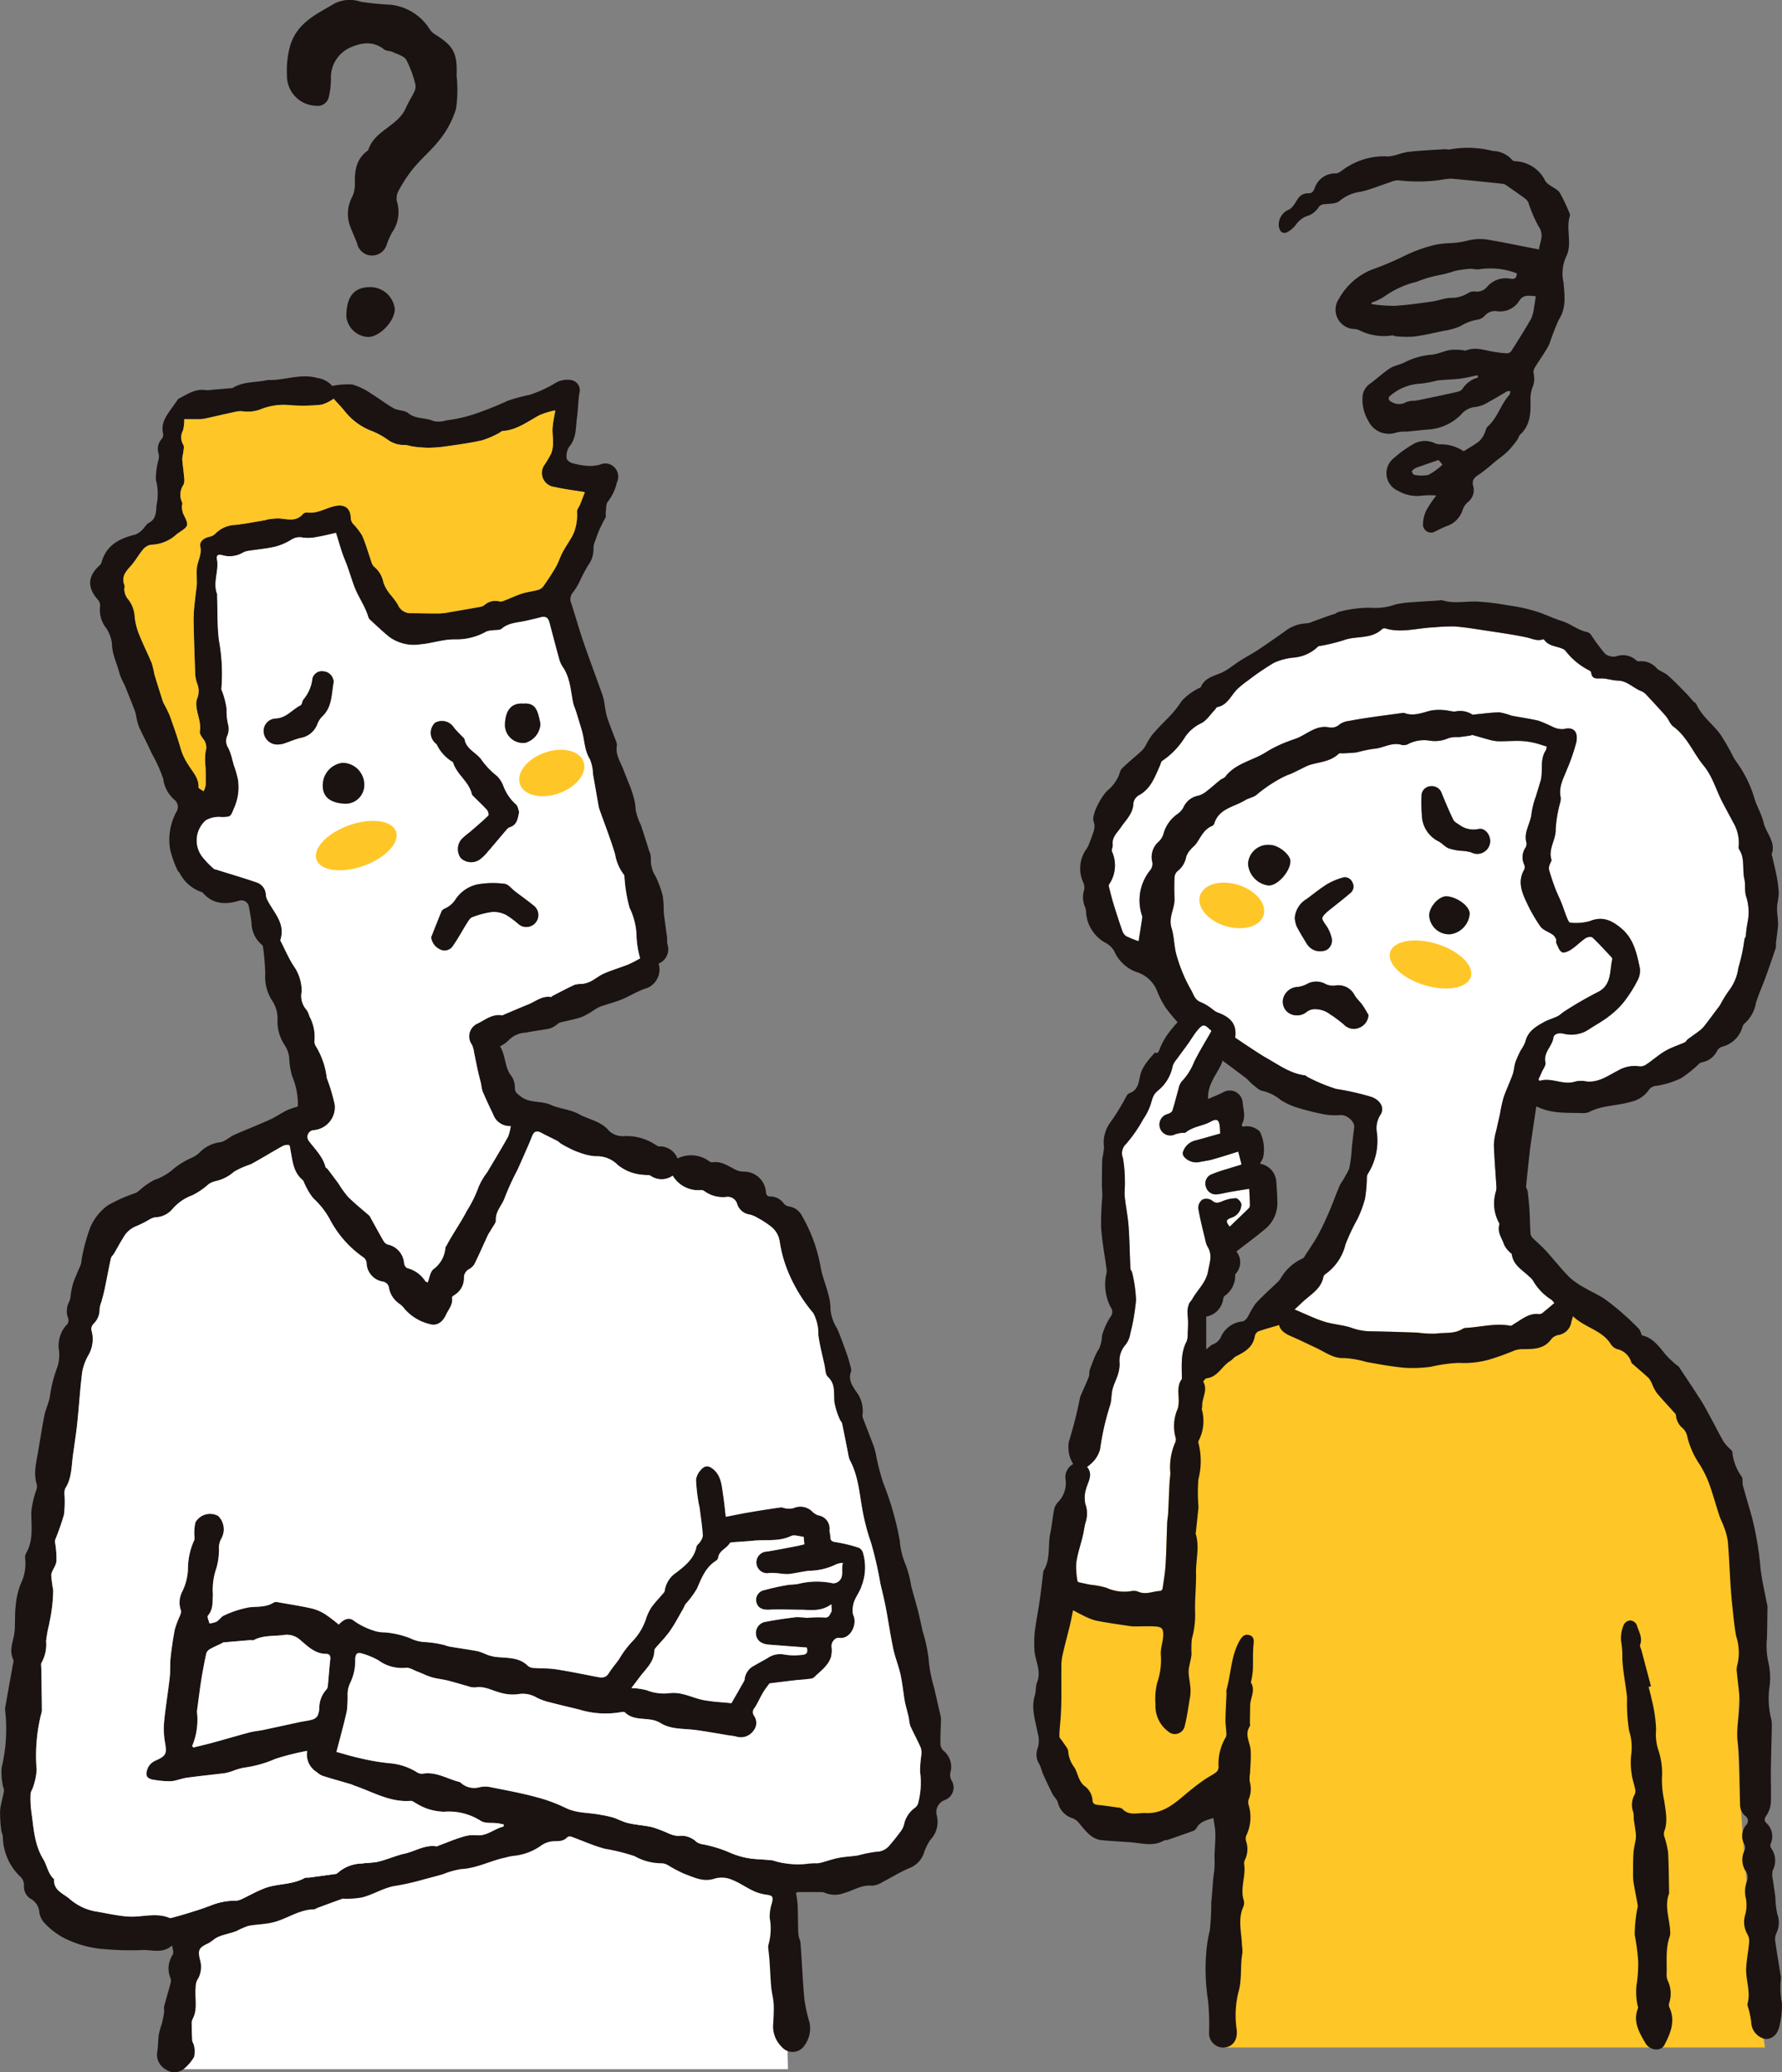 <svg id="soudanshitsu_illust" xmlns="http://www.w3.org/2000/svg" xmlns:xlink="http://www.w3.org/1999/xlink" width="233.174" height="271.07" viewBox="0 0 233.174 271.07">
  <rect x="0" y="0" width="233.174" height="271.07" fill="#808080" stroke="none"/>
  <defs>
    <clipPath id="clip-path">
      <rect id="長方形_609" data-name="長方形 609" width="233.174" height="271.07" fill="none"/>
    </clipPath>
  </defs>
  <g id="グループ_133" data-name="グループ 133" clip-path="url(#clip-path)">
    <path id="パス_132" data-name="パス 132" d="M57.6,9.913a16.752,16.752,0,0,1-.08,4.345,12.173,12.173,0,0,1-2.249,4.162c-.912,1.146-2.048,2.123-3.028,3.247a17.5,17.5,0,0,0-2.288,3.392,2.014,2.014,0,0,0-.165,1.283,4.7,4.7,0,0,1-.642,4.088,9.686,9.686,0,0,0-.689,1.56,2,2,0,0,1-3.882-.177c-.3-.761-.64-1.5-.929-2.267a4.733,4.733,0,0,1,.312-3.837,3.856,3.856,0,0,0,.335-1.692c-.053-1.723.187-3.292,1.74-4.358.784-2.6,3.887-3.132,4.92-5.522.339-.783.822-1.5,1.175-2.28a1.423,1.423,0,0,0,.05-.933,14.142,14.142,0,0,0-1.157-3.095c-.314-.516-1.157-.73-1.786-1.026-.351-.164-.83-.119-1.118-.342-1.461-1.126-2.9-.913-4.481-.224a4.3,4.3,0,0,0-2.485,3.779,10.462,10.462,0,0,1-.268,2.651,1.492,1.492,0,0,1-1.7,1.171,3.925,3.925,0,0,1-3.781-4.006,12.053,12.053,0,0,1,.448-3.95C36.819,2.9,39.318,1.84,41.61.47A4.414,4.414,0,0,1,45.04.226a37.57,37.57,0,0,0,3.922.391A6.929,6.929,0,0,1,54.04,3.753a2.321,2.321,0,0,0,.649.686C57.222,6.023,57.7,6.869,57.6,9.913" transform="translate(2.144 0)" fill="#1a1311"/>
    <path id="パス_133" data-name="パス 133" d="M45.736,35.416a3.225,3.225,0,0,1,3.33,2.847c.036,1.56-1.959,3.667-3.477,3.674a3,3,0,0,1-2.856-2.669c-.007-2.563.971-3.818,3-3.851" transform="translate(2.588 2.145)" fill="#1a1311"/>
    <path id="パス_134" data-name="パス 134" d="M20.416,257.138h81.458l-.86-33.646L26.225,226.5Z" transform="translate(1.236 13.536)" fill="#fff"/>
    <path id="パス_135" data-name="パス 135" d="M86.176,123.224a2.626,2.626,0,0,1-1.891,3.337c-1.015.369-1.946.965-2.949,1.373-.9.365-1.851.6-2.767.92a5.717,5.717,0,0,0-.9.5,9.349,9.349,0,0,1-1.583.887c-.92.307-1.888.468-2.829.713-.163.042-.292.206-.444.3a3.106,3.106,0,0,1-.874.481c-1.03.21-2.084.307-3.11.533a3.321,3.321,0,0,0-2.319,1.045,4.278,4.278,0,0,1-1.082.752c.781,1.22.553,2.8,1.563,3.979a2.892,2.892,0,0,1,.379,1.547c.047.53.342.684.731,1,1.194.959,2.694.549,3.967,1.125,1.169.528,2.569.593,3.672,1.209,1.3.729,2.893.907,3.95,2.19a2.617,2.617,0,0,0,2.032.689,6.839,6.839,0,0,1,3.963,1.078c.183.091.362.269.544.274a2.459,2.459,0,0,1,2.423,1.574,4,4,0,0,1,4.186.393.605.605,0,0,0,.365.112c1.187-.2,2.079.491,3.05.968a2.586,2.586,0,0,0,1.1.25,2.872,2.872,0,0,1,2.864,2.625c.022.452.19.617.584.626a2.133,2.133,0,0,1,1.776.952,1.216,1.216,0,0,0,.714.36,2.283,2.283,0,0,1,1.667,1.261,20.418,20.418,0,0,1,2.4,6.531c.2,1.258.718,2.462,1.034,3.7a7.076,7.076,0,0,1,.277,1.989,5.744,5.744,0,0,0,.889,2.52c.47,1.109.874,2.248,1.281,3.383.182.507.312,1.033.451,1.554a1.122,1.122,0,0,1,.083.607c-.43,1.085.143,1.9.693,2.716a4.105,4.105,0,0,1,.8,2.928.965.965,0,0,0,.039.46c.477,1.264.978,2.521,1.451,3.787a9.6,9.6,0,0,1,.269,1.045,30.578,30.578,0,0,0,.911,3.581,39.1,39.1,0,0,1,2.2,7.656,9.772,9.772,0,0,0,.759,3.114,13.269,13.269,0,0,1,.723,2.769c.287,1.1.618,2.179.9,3.277.228.892.407,1.8.612,2.695a19.551,19.551,0,0,1,.778,3.614,18.235,18.235,0,0,0,.707,3.717c.295,1.245.575,2.493.859,3.742a1.574,1.574,0,0,1,.054.384c-.027,1.09-.087,2.179-.075,3.27a1.285,1.285,0,0,0,.353.845,2.725,2.725,0,0,1,.94,2.932,1.516,1.516,0,0,0,.162.993,1.749,1.749,0,0,1-.885,2.572,1.675,1.675,0,0,0-1.063,1.945,3.394,3.394,0,0,1-.855,3.293,7.84,7.84,0,0,0-.9,1.944,3.309,3.309,0,0,1-1.872,1.746c-1.2.5-2.3,1.215-3.464,1.8a2.835,2.835,0,0,1-1.373.474c-1.352-.143-2.427.623-3.625.957a3.41,3.41,0,0,1-2.5-.013,1.087,1.087,0,0,0-.445-.107c-1.05-.008-2.1-.005-3.15,0-.045,0-.089.047-.221.122a14.333,14.333,0,0,1,.21,1.464c.048,1.045.042,2.092.068,3.138a7.167,7.167,0,0,0,.07,1.025c.05.3.225.591.246.893.175,2.441.28,4.889.5,7.325a19.655,19.655,0,0,0,.658,3.026,3.7,3.7,0,0,1-.576,2.97,1.862,1.862,0,0,1-3.051.274,3.721,3.721,0,0,1-1.121-2.736c.046-.929.122-1.862.082-2.789-.033-.768-.257-1.525-.327-2.294-.106-1.175-.147-2.355-.229-3.532-.034-.49-.1-.978-.147-1.468a1.265,1.265,0,0,1,.019-.541,7.755,7.755,0,0,0,.153-3.547,6.133,6.133,0,0,1,.293-1.894c.212-.833.1-.985-.712-1.1a5.944,5.944,0,0,1-1.695-.488c-1-.472-1.927-1.135-2.958-1.521a3.375,3.375,0,0,0-2.109-.1c-1.509.517-2.752-.176-4.042-.643a19.179,19.179,0,0,1-2.05-1.085,1.775,1.775,0,0,0-.865-.271,7.167,7.167,0,0,1-3.535-.934,26.158,26.158,0,0,0-3.865-.962,17.664,17.664,0,0,1-1.8-.582c-.89-.328-1.765-.7-2.656-1.017a.566.566,0,0,0-.5.1c-.529.576-1.19.477-1.872.515a3.121,3.121,0,0,0-1.525.553,7.391,7.391,0,0,1-3.652,1.36,9.073,9.073,0,0,0-1.037.22c-1.961.407-3.757,1.414-5.816,1.509a11.089,11.089,0,0,0-2.352.668c-.791.225-1.584.442-2.382.642a32.308,32.308,0,0,1-3.676.857c-1.656.212-3.022,1.174-4.592,1.553a12.729,12.729,0,0,1-2.129.169c-.126.008-.269-.052-.38-.012-1.083.385-2.16.785-3.238,1.183-.17.064-.333.2-.5.206-1.908.027-3.443,1.2-5.2,1.665-1.1.3-2.286.281-3.413.506a11.86,11.86,0,0,0-1.536.675c-.649.234-1.327.388-1.983.6a3.912,3.912,0,0,0-.809.387,8.8,8.8,0,0,1-.819.581c-1.332.614-1.475.9-1.091,2.37a3.217,3.217,0,0,1-.448,2.533,2.352,2.352,0,0,0-.169.912c-.146,1.382.318,2.822-.416,4.153a1.425,1.425,0,0,0-.1.672c.005.708.017,1.417.064,2.124.014.208.2.4.223.613a3.122,3.122,0,0,1,.023,1.517,5.835,5.835,0,0,1-1.356,1.582,1.961,1.961,0,0,1-2.4.02,2.2,2.2,0,0,1-1.045-2.328c.11-.752.088-1.523.2-2.275a14.28,14.28,0,0,1,.4-1.4c.119-.477.216-.962.287-1.449.037-.251-.064-.529,0-.769.264-1.014.576-2.015.846-3.027a1.12,1.12,0,0,0-.013-.65,3.285,3.285,0,0,1,.274-3.053c.173-.285.027-.764-.081-1.227-1.268,1.143-2.722.492-4.045.6a38.283,38.283,0,0,1-4.788-.126A13.721,13.721,0,0,1,8.2,250.606a9.623,9.623,0,0,1-2.316-1.8,2.64,2.64,0,0,1-.733-1.421,2.2,2.2,0,0,0-1.22-1.859,1.89,1.89,0,0,1-.789-1.766,1.56,1.56,0,0,0-.393-.994,7.349,7.349,0,0,1-2.376-5.313c-.006-.274-.178-.541-.2-.818a16.135,16.135,0,0,1-.158-2.58c.062-.86.365-1.7.5-2.559.043-.282-.147-.592-.175-.894a8.215,8.215,0,0,1-.122-2.191,21.86,21.86,0,0,0,.476-7.3,1.731,1.731,0,0,1-.015-.543c.32-1.828.654-3.655.979-5.483.049-.276.176-.611.073-.827-.572-1.21-.01-2.341.161-3.5a9.856,9.856,0,0,0,.059-1.064c.031-.8-.008-1.609.1-2.4a10.1,10.1,0,0,1,.637-2.864,6.043,6.043,0,0,0,.593-3.477,1.025,1.025,0,0,1,.142-.6c.984-1.705.665-3.549.67-5.381a12.981,12.981,0,0,1,.626-2.778,1.593,1.593,0,0,0,.115-.753c-.506-1.514-.075-2.98.172-4.457.262-1.558.5-3.121.81-4.669.163-.8.548-1.561.7-2.365A17.506,17.506,0,0,1,7.549,175.9a5.453,5.453,0,0,0,.141-2.3,3.968,3.968,0,0,1,1.122-3.2.867.867,0,0,0,.113-.751,2.6,2.6,0,0,1,.165-2.249,2.944,2.944,0,0,0,.157-.824,11.266,11.266,0,0,1,.342-1.586c.3-.844.691-1.657,1.021-2.49a5.076,5.076,0,0,0,.076-.609,25.065,25.065,0,0,1,1.148-4.21,7.155,7.155,0,0,1,2.228-2.791,20.311,20.311,0,0,1,3.727-1.657,3.845,3.845,0,0,0,.586-.449,10.015,10.015,0,0,1,1.815-1.245A7.257,7.257,0,0,0,22.809,150a10.956,10.956,0,0,1,2.454-1.439,3.859,3.859,0,0,0,.819-.567,4.45,4.45,0,0,1,2.7-1.382c.66-.082,1.239-.691,1.891-.981,1.524-.676,3.083-1.274,4.6-1.961.789-.357,1.508-.865,2.286-1.251a11.233,11.233,0,0,1,1.415-.486,9.446,9.446,0,0,0-.748-3.975,9.772,9.772,0,0,1-.382-2.432,3.682,3.682,0,0,0-.567-1.578,5.647,5.647,0,0,1-.957-3.6A4.283,4.283,0,0,0,35.555,128a5.78,5.78,0,0,1-.845-3.469,32.032,32.032,0,0,0-.305-3.534.432.432,0,0,0-.172-.25,3.794,3.794,0,0,1-1.324-2.877c-.082-.693-.216-1.38-.338-2.067a1,1,0,0,0-1.326-.778c-1.72.511-3.328.468-4.64-.975-.052-.057-.108-.133-.176-.151a5.068,5.068,0,0,1-2.937-2.538c-.083-.13-.232-.229-.284-.367a13.756,13.756,0,0,1-.958-2.748,7.709,7.709,0,0,1,.817-4.833,1.192,1.192,0,0,0-.24-1.6,4.345,4.345,0,0,1-1.47-2.754,19.322,19.322,0,0,0-1.531-3.364c-.508-1.185-1.151-2.312-1.665-3.495a10.234,10.234,0,0,1-.4-1.639,5.018,5.018,0,0,0-.213-.647c-.415-1.049-.826-2.1-1.257-3.142a9.886,9.886,0,0,1-.632-1.4c-.312-1.324-.987-2.535-1.009-3.965a4.444,4.444,0,0,0-.864-2.2,3.832,3.832,0,0,1-.69-2.712,1.15,1.15,0,0,0-.253-.815c-1.44-1.6-1.4-3.083.158-4.5a.85.85,0,0,0,.264-.366c.612-2.274,2.324-3.194,4.427-3.691a2.583,2.583,0,0,0,.973-.68c.285-.256.461-.681.781-.841.938-.472.973-1.307,1.021-2.164,0-.025-.014-.054-.006-.076a7.006,7.006,0,0,0-.066-3.4,9.384,9.384,0,0,1,.369-2.711,1.8,1.8,0,0,0-.02-.754,1.911,1.911,0,0,1,.363-1.825.979.979,0,0,0,.257-.676c-.38-1.389.373-2.389,1.1-3.408q.329-.466.663-.928c.075-.1.13-.253.234-.305,1.11-.563,2.15-1.345,3.518-1.136a3.933,3.933,0,0,0,.9-.041c.767-.064,1.533-.134,2.3-.2a.939.939,0,0,0,.383-.048c1.377-.863,2.987-.677,4.48-1.012a.291.291,0,0,1,.075-.019c2.166.089,4.272-.885,6.491-.269a3.161,3.161,0,0,1,1.966,1.048,9.554,9.554,0,0,1,2.647-.191,8.654,8.654,0,0,1,2.476,1.215c1,.6,1.911,1.339,2.925,1.9.573.318,1.416.232,1.889.627.98.819,2.225.55,3.278,1.03a3.123,3.123,0,0,0,1.673-.074,19.035,19.035,0,0,0,3.76-.845,44.236,44.236,0,0,0,4.346-1.738,21.743,21.743,0,0,1,2.83-.76,16.469,16.469,0,0,0,3.2-1.442,3.065,3.065,0,0,1,2.278-.486,1.349,1.349,0,0,1,1.034,1.714c-.157,1.035-.162,2.092-.306,3.13-.186,1.331-.04,2.739-1.041,3.892a2.31,2.31,0,0,0-.326,1.464c.006.226.4.558.669.637a9.966,9.966,0,0,0,2.092.379,4.748,4.748,0,0,0,1.67-.182,1.626,1.626,0,0,1,1.851.4,1.725,1.725,0,0,1,.3,1.951,6.461,6.461,0,0,1-1.165,2.493c-.271.272-.22.878-.29,1.335-.042.28.066.63-.067.84a14.573,14.573,0,0,0-1.284,2.891,2.756,2.756,0,0,0-.262,1,3.474,3.474,0,0,1-.676,2.254,19.465,19.465,0,0,0-1.053,1.98,7.67,7.67,0,0,1-.909,1.53,1.4,1.4,0,0,0-.24,1.561c.53,1.635.991,3.294,1.549,4.919.8,2.337,1.674,4.653,2.505,6.981a6.457,6.457,0,0,1,.243.973,15.646,15.646,0,0,0,.325,1.808c.333,1.048.759,2.067,1.137,3.1a1.615,1.615,0,0,1,.189.745c-.225,1.2.47,2.136.852,3.162.648,1.736,1.523,3.391,1.614,5.316a8.013,8.013,0,0,0,.684,1.956c.374,1.125.728,2.258,1.083,3.39a2.205,2.205,0,0,1,.214.9,4.01,4.01,0,0,0,.628,2.415,13.361,13.361,0,0,1,.923,2.538,13.58,13.58,0,0,1,.128,2.058c.045.557.134,1.11.207,1.665.076.578.165,1.154.232,1.733.031.277-.019.567.038.837a2.025,2.025,0,0,1-1.142,2.559m1.842,27.745a2.475,2.475,0,0,1-2.872.029c-.213-.138-.548-.08-.825-.125a5.847,5.847,0,0,1-3.495-1.3,3.815,3.815,0,0,0-2.932-1.135,7.315,7.315,0,0,1-1.995-.453,8.619,8.619,0,0,1-1.268-.525c-.416-.2-.819-.423-1.218-.655-.176-.1-.311-.279-.49-.373-.676-.354-1.373-.669-2.042-1.036-.646-.353-1-.246-1.273.44-.143.361-.286.721-.442,1.075-.486,1.109-.965,2.22-1.469,3.321a34.714,34.714,0,0,0-1.633,3.565c-.333,1.022-1.239,1.794-1.184,2.991.017.375-.357.772-.564,1.153-.157.288-.357.556-.5.852-.577,1.232-1.117,2.482-1.717,3.7a1.8,1.8,0,0,1-.71.7,1.256,1.256,0,0,0-.684,1.2,2.564,2.564,0,0,1-1.189,2.161c-.145.1-.393.261-.376.354.16.916-.444,1.534-.787,2.27-.454.975-1.2,1.527-2.2,1.2a6.285,6.285,0,0,1-3.207-1.958,3.025,3.025,0,0,0-.651-.654,3.236,3.236,0,0,1-1.4-2.078.965.965,0,0,0-.828-.858,2.531,2.531,0,0,1-2.105-2.459,1.057,1.057,0,0,0-.374-.678,13.878,13.878,0,0,1-4.47-5.074,10.6,10.6,0,0,0-2.124-2.68,8.241,8.241,0,0,1-1.1-1.821c-.111-.2-.16-.456-.319-.59-1.2-1.006-1.295-2.452-1.561-3.833-.049-.257-.086-.7-.2-.723a1.343,1.343,0,0,0-.873.153c-1.389.773-2.742,1.613-4.14,2.367a11.648,11.648,0,0,0-2.165.953A5.359,5.359,0,0,1,28.19,151.7a2.741,2.741,0,0,0-.906.4,9.564,9.564,0,0,1-2.092,1.437,6.2,6.2,0,0,0-2.682,1.872,3.044,3.044,0,0,1-2.2,1.018,2.04,2.04,0,0,0-.756.293,14.233,14.233,0,0,1-1.7.857,3.3,3.3,0,0,0-1.727,1.521c-.424.671-.792,1.377-1.194,2.061-.13.222-.369.408-.42.642-.3,1.354-.545,2.721-.829,4.08-.117.554-.281,1.1-.424,1.646a3.426,3.426,0,0,0-.226.885,2.58,2.58,0,0,1-.8,1.956.984.984,0,0,0-.28.786,4.16,4.16,0,0,1-.418,3.368,6.942,6.942,0,0,0-.781,2.171c-.28,2.222-.414,4.462-.647,6.69-.145,1.389-.367,2.77-.558,4.154-.2,1.481-.145,3.017-1.008,4.355a1.732,1.732,0,0,0-.1.831,13.581,13.581,0,0,1-.077,2.626,31.364,31.364,0,0,1-1.15,3.276,1.366,1.366,0,0,0,.019.518,12.108,12.108,0,0,1,.147,2.312c-.072.608-.608,1.16-.678,1.767a16.945,16.945,0,0,0,.257,1.949,19.564,19.564,0,0,1-.188,2.548c-.08.667-.23,1.325-.353,1.985a16.763,16.763,0,0,0-.389,2.183,4.824,4.824,0,0,1-.573,2.766c-.137.192-.054.548-.05.829.024,1.805.058,3.609.075,5.414a2.112,2.112,0,0,1-.122.609,22.44,22.44,0,0,0-.563,7.216,8.382,8.382,0,0,1-.436,2.152c-.086.345-.347.666-.358,1a12.969,12.969,0,0,0,.1,2.3c.308,2.129.373,4.279,1.572,6.249.491.806.6,1.889,1.4,2.582-.086,1.429,1.053,1.8,1.955,2.516a7.123,7.123,0,0,0,3.327,1.685c1.482.239,2.955.6,4.445.7,1.8.117,3.635-.578,5.424.19a.509.509,0,0,0,.3-.036,51.857,51.857,0,0,0,5.023-1.592,8.608,8.608,0,0,1,3.313-.645,1.833,1.833,0,0,0,.716-.182c1.022-.476,2.007-1.048,3.058-1.447,1.681-.637,3.59-.42,5.215-1.33.164-.092.409-.036.614-.064q1.752-.234,3.5-.479a.355.355,0,0,0,.2-.107,4.9,4.9,0,0,1,3.189-1.25c.737-.113,1.506-.078,2.223-.26,1.15-.29,2.249-.788,3.4-1.045,1.376-.305,2.622-1.177,4.12-.951.113.017.245-.071.366-.116,1.011-.374,2.007-.8,3.035-1.108a4.573,4.573,0,0,1,1.823-.229c1.385.171,2.343-.859,3.559-1.126.016,0,.012-.093.032-.267-.274-.055-.554-.127-.839-.165-.719-.1-1.586.049-2.132-.3a7.781,7.781,0,0,0-4.825-1.2,7.531,7.531,0,0,1-2.325-.445,8.067,8.067,0,0,1-1.3-.642c-.247-.123-.508-.353-.748-.334-2.689.21-4.935-1.177-7.339-1.99-.17-.057-.331-.146-.5-.2-1.226-.362-2.459-.7-3.678-1.086a2.783,2.783,0,0,1-.778-.5,2.688,2.688,0,0,1-1.237-2.768,34.233,34.233,0,0,0-4.181,1.052,14.966,14.966,0,0,1-4.074,1.144,7.9,7.9,0,0,0-1.485.434,6.894,6.894,0,0,1-1.04.287c-1.662.212-3.329.374-4.988.6-.684.094-1.345.4-2.028.451a11.308,11.308,0,0,1-2.054-.148c-1.142-.125-1.436-.546-.993-1.606a1.948,1.948,0,0,1,.947-.92c1.429-.629,1.551-.888,1.286-2.407a10.19,10.19,0,0,1-.115-2.681c.189-1.944.516-3.874.735-5.816.1-.865.02-1.751.115-2.616.135-1.235.316-2.467.555-3.684a12.026,12.026,0,0,1,.611-1.636c.094-.264.273-.6.186-.809a3.135,3.135,0,0,1,.2-2.542,7.188,7.188,0,0,0,.719-2.893,8.936,8.936,0,0,1,.835-3.795,2.078,2.078,0,0,0,0-.585,6.473,6.473,0,0,1,.14-1.721,2.209,2.209,0,0,1,2.99-.835,2.466,2.466,0,0,1,.377,3,2.557,2.557,0,0,0-.288,1.04,9.009,9.009,0,0,1-.316,2.737,8.594,8.594,0,0,0-.473,3.488c-.058,1,.064,1.924-.651,2.767-.141.165.121.673.2,1.023a3.164,3.164,0,0,0,.924-.227c.366-.221.616-.668,1-.819a13.178,13.178,0,0,1,3.282-1.061c1.1-.123,2.212.014,3.207-.632a.83.83,0,0,1,.535-.036c1.493.261,2.993.493,4.47.824a5.921,5.921,0,0,1,1.754.767,20.245,20.245,0,0,1,1.746,1.334c.6-.652,1.337-1.058,2.017-.472a9.313,9.313,0,0,0,2.455,1.229,4.373,4.373,0,0,0,1.538.263,11.485,11.485,0,0,1,3.345.771,4.985,4.985,0,0,0,1.972.5,13.788,13.788,0,0,1,2.27.334c.3.054.588.2.89.252,1.246.212,2.5.383,3.741.615a9.235,9.235,0,0,1,1.154.441,5.779,5.779,0,0,0,1.088.288c1.5.192,3.1-.032,4.311,1.208a1.323,1.323,0,0,0,.794.249c.948.073,1.911.028,2.847.172,1.807.279,3.6.653,5.4,1,.584.111,1.1.161,1.49-.456.409-.648.912-1.236,1.365-1.857a12.694,12.694,0,0,1,1.692-2.287,7.693,7.693,0,0,0,1.874-3.121,6.912,6.912,0,0,1,.664-1.378c.5-.678,1.083-1.286,1.626-1.929a.549.549,0,0,0,.124-.276,3.428,3.428,0,0,1,1.525-2.354c1.17-.916,2.312-1.811,2.631-3.387.046-.224.333-.389.46-.609a1.784,1.784,0,0,0,.37-.854c-.086-1.148-.248-2.29-.4-3.432-.046-.356-.155-.705-.2-1.062a22.316,22.316,0,0,1-.293-2.822,2.235,2.235,0,0,1,.6-1.222c.529-.646,1.036-.653,1.674-.109,1.047.891,1.089,2.174,1.276,3.389.143.929.23,1.868.345,2.818,1.113-.215,2.068-.419,3.031-.582q2.06-.352,4.13-.645c.242-.034.5.12.757.135a2.352,2.352,0,0,0,.944-.046,2.2,2.2,0,0,1,2.449.451,2.274,2.274,0,0,0,.765.491,1.749,1.749,0,0,1,1.492,1.962c.012.282.106.562.11.844.006.518.221.64.75.711a19.476,19.476,0,0,1,2.974.724,1.068,1.068,0,0,1,.536.617,6.777,6.777,0,0,1-.181,4.419c-.282.929-1.062,1.7-1.127,2.744a2.221,2.221,0,0,0,.056,1.065c.55,1.092-.32,3.154-1.837,2.95-.579-.078-1.057.567-1.015,1.15a3.754,3.754,0,0,1-.055,1.3c-.356,1.2-1.4,1.889-2.231,2.712-.216.212-.676.194-1.029.243-.458.063-.923.076-1.383.129-1.085.126-2.169.263-3.416.415-.191.266-.55.7-.837,1.184-.391.653-.685,1.367-1.1,2a.833.833,0,0,0-.1,1.035,1.627,1.627,0,0,1-.1,2.027,2.012,2.012,0,0,1-2.227.711,10.048,10.048,0,0,0-1.061-.169c-.557-.091-1.111-.2-1.669-.284-1.011-.159-2.018-.35-3.035-.453-1.436-.145-2.9-.064-4.2-.9a3.393,3.393,0,0,0-1.3-.417c-1.136-.173-2.35-.02-3.285-.934-.1-.1-.393-.068-.582-.028a11.657,11.657,0,0,1-5.358-.336c-1.272-.317-2.552-.608-3.82-.942a7.964,7.964,0,0,1-1.747-.61,3.585,3.585,0,0,0-2.512-.465,5.515,5.515,0,0,1-2.194-.178c-1.115-.259-2.131-.925-3.361-.712a2.489,2.489,0,0,1-.988-.168c-.9-.24-1.78-.521-2.678-.743-.673-.168-1.376-.225-2.039-.419-.635-.187-1.232-.5-1.855-.734-.523-.2-1.1-.59-1.579-.5a5.165,5.165,0,0,1-3.518-.966,9.823,9.823,0,0,0-2.151-.9c-.666-.2-.859.039-.914.7a6.667,6.667,0,0,1-.694,3.226,3.4,3.4,0,0,0-.3,1.47,16.4,16.4,0,0,1-.1,2.116c-.413,1.845-.925,3.667-1.361,5.355,1.1.3,2.061.6,3.045.811a28.679,28.679,0,0,0,3.886.668,7.894,7.894,0,0,1,3.645,1.211,1.157,1.157,0,0,0,.73.155c1.755-.291,3.212.7,4.809,1.088a.54.54,0,0,1,.188.136,2.616,2.616,0,0,0,2.4.556,3.308,3.308,0,0,1,1.3-.049c2.174.438,4.365.83,6.5,1.431a20.318,20.318,0,0,1,3.446,1.3c1.475.731,3,.609,4.5.9a16.833,16.833,0,0,1,1.711.362c.686.211,1.331.58,2.026.739,1.045.238,2.13.3,3.173.539a18.765,18.765,0,0,1,2.018.77,3.585,3.585,0,0,0,1.342.363,2.846,2.846,0,0,1,2.356.757,1.807,1.807,0,0,0,.74.318,16.682,16.682,0,0,1,3.657,1.108,10.19,10.19,0,0,0,3.932.87c.584.087,1.194.046,1.766.176a10.67,10.67,0,0,0,4.7.39,7.55,7.55,0,0,1,1.008-.031,3.6,3.6,0,0,0,.667-.12c.736-.2,1.459-.46,2.2-.6.829-.157,1.682-.178,2.516-.317a17.216,17.216,0,0,1,2.384-.478,2.209,2.209,0,0,0,1.731-.847c.492-.564.96-1.152,1.4-1.753a2.674,2.674,0,0,0,.476-.926,3.575,3.575,0,0,1,1.321-2.136,1.39,1.39,0,0,0,.5-.568,10.479,10.479,0,0,0,.284-4.235,14.952,14.952,0,0,1,.15-2.052,2.46,2.46,0,0,0-.048-1.058c-.42-.978-.942-1.912-1.381-2.884a4.749,4.749,0,0,1-.178-.985c-.067-.323-.155-.642-.233-.963-.108-.448-.244-.891-.32-1.344-.193-1.149-.3-2.314-.554-3.448s-.7-2.2-.939-3.327c-.382-1.807-.644-3.639-.99-5.455-.2-1.04-.456-2.07-.7-3.1a49.256,49.256,0,0,0-1.215-5.316,28.27,28.27,0,0,1-1.114-4.2c-.416-2.251-.55-4.561-1.67-6.635a2.985,2.985,0,0,1-.214-.823c-.267-1.324-.521-2.651-.8-3.973-.04-.19-.238-.343-.3-.532a9.67,9.67,0,0,1-.722-2.33c-.082-1.148.173-2.29-.844-3.235-.333-.309-.316-1.008-.432-1.534-.285-1.3-.626-2.6-.807-3.915a5.79,5.79,0,0,0-.666-2.888,20.428,20.428,0,0,1-2.973-4.67,16.962,16.962,0,0,1-1.409-4.642,3.058,3.058,0,0,0-1.275-2.105,11.553,11.553,0,0,0-1.589-1.017,3.752,3.752,0,0,0-1.033-.452,2.012,2.012,0,0,1-1.669-1.344,1.273,1.273,0,0,0-1.394-.967,4.1,4.1,0,0,1-2.94-.782.734.734,0,0,0-.442-.109,3.89,3.89,0,0,1-3.672-1.894M43.959,66.906c-.8.174-1.634.392-2.483.53a5.474,5.474,0,0,1-1.8.089,2,2,0,0,0-1.529.256,7.47,7.47,0,0,1-2.118.923c-1.191.275-2.421.375-3.632.567a2.327,2.327,0,0,0-.649.24,3.414,3.414,0,0,1-2.634.31c-.526-.165-.815.011-.716.516.3,1.526-.567,3.051.027,4.57.027.067,0,.154,0,.231.065,1.936,0,3.887.234,5.8a24.024,24.024,0,0,1,.326,6.309c-.029.2.134.431.192.651a10.533,10.533,0,0,1,.487,2,7.581,7.581,0,0,0,.229,2.193,2.355,2.355,0,0,1-.168,1.419,1.666,1.666,0,0,0,.168,1.536,7.645,7.645,0,0,1,.533,1.568c.068.215.115.436.178.651a13.119,13.119,0,0,1,.547,1.9,6.6,6.6,0,0,1-.463,3.631c-.526,1.221-.379,1.254-1.676,1.277a3.452,3.452,0,0,0-2.05.411,3.505,3.505,0,0,0-.489,4.776,11.635,11.635,0,0,0,1.548,1.6c.064.063.194.058.293.089,1.769.554,3.549,1.074,5.3,1.677a1.775,1.775,0,0,1,1.194,1.677,1.733,1.733,0,0,0,.2.632c.828,1.644,2.392,3.045,1.7,5.187a.221.221,0,0,0,.019.153c.549,1.076,1.03,2.2,1.675,3.214a5.725,5.725,0,0,1,1.089,3.4,2.715,2.715,0,0,0,.616,2.382,2.483,2.483,0,0,1,.385.837,5.721,5.721,0,0,1,.675,3.208,1.236,1.236,0,0,0,.14.68,10.036,10.036,0,0,1,1.464,4.195.637.637,0,0,0,.05.147,23.087,23.087,0,0,1,1,3.4,3.024,3.024,0,0,1-2.727,3.287.882.882,0,0,0-.668,1.417c.811,1.086,1.831,2.035,2.183,3.417.027.1.2.16.275.261.477.627.953,1.256,1.417,1.893a13.661,13.661,0,0,0,1.249,1.732c.882.878,1.86,1.659,2.8,2.481a.272.272,0,0,1,.046.063c.6,1.083,1.187,2.172,1.805,3.243a1.011,1.011,0,0,0,.535.456,2.688,2.688,0,0,1,2.151,2.461c.033.23.224.571.409.624a4,4,0,0,1,2.353,1.681c.07.107.24.151.323.2.245-.616.321-1.347.726-1.716a3.859,3.859,0,0,0,1.592-2.813c0-.116.113-.229.174-.344.812-1.533,1.827-2.942,2.63-4.494a16.318,16.318,0,0,0,1.548-3.145,8.568,8.568,0,0,1,1.116-1.9c.918-1.545,1.851-3.082,2.728-4.65a5.819,5.819,0,0,0,.351-1.4,2.293,2.293,0,0,1-2.3-1.539q-.727-1.486-1.382-3.006a5.271,5.271,0,0,1-.182-.911c-.138-.588-.3-1.17-.431-1.759-.173-.779-.319-1.566-.488-2.347a3.868,3.868,0,0,0-.291-1.081,1.832,1.832,0,0,1,.74-2.768c1-.492,1.926-1.289,3.181-1.08.107.018.235-.082.352-.13,1.035-.433,2.066-.875,3.105-1.3.959-.389,1.8-1.149,2.95-.962.073.012.162-.122.253-.169.962-.49,1.914-1,2.9-1.449a4.7,4.7,0,0,1,.992-.1,3.847,3.847,0,0,0,1.047-.314c.611-.323,1.156-.785,1.786-1.055,1.045-.449,2.144-.768,3.2-1.191a15.26,15.26,0,0,0,1.5-.783,12.167,12.167,0,0,1-.468-2.808,8.884,8.884,0,0,0-.918-3.807,19.892,19.892,0,0,1-.644-3.736c-.032-.2.012-.478-.1-.6a5.936,5.936,0,0,1-1.141-2.669c-.592-1.965-1.346-3.881-2.03-5.817a3.343,3.343,0,0,1-.139-.526c-.244-1.376-.48-2.751-.724-4.127a5.623,5.623,0,0,0-.4-1.939c-.749-1.2-.7-2.561-1.078-3.828q-.372-1.242-.756-2.48c-.115-.368-.29-.72-.367-1.094-.334-1.613-.384-3.3-1.386-4.726a3.487,3.487,0,0,1-.459-1.068c-.431-1.554-.834-3.115-1.248-4.674-.187-.7-.507-.881-1.194-.7-.648.171-1.3.32-1.957.467-1.065.238-2.19.23-3.1,1.018-.262.227-.785.151-1.188.215a2.723,2.723,0,0,0-.8.148,7.978,7.978,0,0,1-4.08,1.038,7.741,7.741,0,0,0-1.545.126c-1.018.16-2.025.44-3.047.521a5.472,5.472,0,0,1-4.041-.964c-.862-.694-1.661-1.466-2.481-2.211a.89.89,0,0,1-.267-.378c-.416-1.448-1.347-2.679-1.85-4.035-.426-1.152-.764-2.364-1.247-3.524-.443-1.067-.73-2.2-1.137-3.463M24.114,52.021a5.511,5.511,0,0,1-.164,1.47,1.867,1.867,0,0,0,.036,1.871c.165.274.014.748-.018,1.128a4.938,4.938,0,0,0-.119.747c.066.835.187,1.664.257,2.5a1.77,1.77,0,0,1-.08.841,2.315,2.315,0,0,0-.2,2.318c.086.148-.037.406-.017.609a2.693,2.693,0,0,0,.168.894c.773,1.57.784,1.564-.693,2.553a1.089,1.089,0,0,0-.185.141,5.1,5.1,0,0,1-3.366,1.355,1.79,1.79,0,0,0-1.027.632c-.561.666-.978,1.458-1.558,2.105-.668.745-1.308,1.428-.868,2.538.078.2-.051.471,0,.693a2.211,2.211,0,0,0,.344.995,3.943,3.943,0,0,1,1,2.458,8.436,8.436,0,0,0,.611,2.374c.5,1.265,1.119,2.48,1.639,3.736a14.234,14.234,0,0,1,.335,1.418c.312,1.058.65,2.109.982,3.162a4.661,4.661,0,0,0,.232.641,16.506,16.506,0,0,1,.785,1.583c.531,1.482,1.061,2.967,1.482,4.483a7.765,7.765,0,0,0,.923,1.918c.551.928,1.422,1.748,1.37,2.99-.006.165.43.35.66.526a2.7,2.7,0,0,0,.266-.747c.032-.732.007-1.467,0-2.2,0-.2-.041-.4-.041-.6a7.28,7.28,0,0,1,.042-1.654,1.732,1.732,0,0,0-.279-1.6c-.228-.3-.527-.716-.476-1.029.192-1.179-.368-2.223-.455-3.341a1.972,1.972,0,0,1,.12-.991,2.7,2.7,0,0,0-.055-2.037,4.682,4.682,0,0,1-.21-.981q-.132-3.395-.217-6.792a18.493,18.493,0,0,1,.081-2.084c.089-.992.227-1.98.335-2.971a5.148,5.148,0,0,0,0-.6c0-.483-.028-.967,0-1.449.051-.987.694-1.856.461-2.932-.142-.659.457-1.128,1.2-1.288a1.471,1.471,0,0,0,.766-.4,3.8,3.8,0,0,1,2.632-1.146c1.315-.153,2.619-.409,3.927-.624.049-.008.092-.057.141-.064a9.319,9.319,0,0,1,1.513-.167c1.129.048,2.311.52,3.249-.572a.739.739,0,0,1,.572-.2c1.275.172,2.339-.541,3.5-.819,1.387-.332,2.167.21,2.193,1.616a1.24,1.24,0,0,0,.268.654,8.971,8.971,0,0,1,1.219,1.574c.509,1.173.846,2.419,1.273,3.629a1.106,1.106,0,0,0,.343.48,3.5,3.5,0,0,1,1.168,2.044,5.327,5.327,0,0,0,.848,1.488,13.956,13.956,0,0,1,1.018,1.345,1.8,1.8,0,0,0,1.8,1.161c1.216,0,2.432.047,3.647.035a8.879,8.879,0,0,0,1.382-.177q1.941-.325,3.876-.676a1.339,1.339,0,0,0,.621-.231,2.151,2.151,0,0,1,1.956-.5.982.982,0,0,0,.522-.042c.821-.317,1.618-.7,2.451-.973.653-.215,1.353-.283,2.02-.463a1.355,1.355,0,0,0,.725-.421c.6-.839,1.172-1.7,1.687-2.588.346-.6.545-1.277.865-1.891s.707-1.173,1.054-1.763a5.765,5.765,0,0,0,.468-.9,6.5,6.5,0,0,0,.385-2.68c-.018-.3.262-.6.387-.915.232-.576.452-1.158.644-1.652-1.429-.238-2.735-.384-4-.685a1.835,1.835,0,0,1-1.25-2.934,14.93,14.93,0,0,0,.861-1.468,4.1,4.1,0,0,0,.215-1.393c.018-.661-.1-1.328-.049-1.983.058-.759.237-1.509.357-2.238a10.846,10.846,0,0,0-2.105.645c-1.54.831-2.945,1.937-4.793,2.057-.182.013-.345.217-.53.3a12.151,12.151,0,0,1-2.2.93c-1.5.335-3.039.543-4.567.764a18.47,18.47,0,0,1-2.442.2,16.982,16.982,0,0,1-2.106-.18,5.651,5.651,0,0,0-.957-.19,3.5,3.5,0,0,1-2.251-.7,9.956,9.956,0,0,0-1.958-1.082,8.176,8.176,0,0,1-3.613-2.592c-.494-.617-1.052-1.183-1.493-1.673a5.158,5.158,0,0,1-1.56.777,21.647,21.647,0,0,1-4.415.042,8.06,8.06,0,0,0-3.442.518,4.783,4.783,0,0,1-2.334.33,2.637,2.637,0,0,0-1,.028c-1.371.287-2.734.613-4.1.911a3.894,3.894,0,0,1-.77.068c-.615.008-1.23,0-1.909,0m81.041,146.193c-.6-.048-1.231-.3-1.648-.1-1.579.753-3.251.451-4.878.61-.975.1-1.954.142-2.93.223a.37.37,0,0,0-.251.154c-.416.689-1.393.934-1.486,1.887a.606.606,0,0,1-.278.363c-1.355.853-1.881,2.236-2.479,3.622A11.643,11.643,0,0,1,89.719,207a7.377,7.377,0,0,0-.339.658c-.567.973-1.085,1.98-1.731,2.9-.573.815-1.294,1.523-1.938,2.288a.642.642,0,0,0-.1.364c-.053,1.4-1.07,2.248-1.824,3.25-.392.521-.788,1.04-1.174,1.551a9.5,9.5,0,0,1,1.99.276,6.04,6.04,0,0,0,3.029.386,4.878,4.878,0,0,1,1.751.14c.927.216,1.816.62,2.749.785,1.241.217,2.508.28,3.574.39.578-1.009,1.122-1.954,1.659-2.9a.744.744,0,0,0,.078-.3,2.227,2.227,0,0,1,1.228-1.7c.593-.369,1.229-.667,1.822-1.038a2.857,2.857,0,0,1,2.221-.408,7.965,7.965,0,0,0,2.012.049c.868-.049.992-.257.847-.983-1.7-.13-3.361-.251-5.016-.385-.973-.078-1.569-.582-1.642-1.361a1.484,1.484,0,0,1,1.345-1.63c1.309-.263,2.635-.443,3.961-.6a12.534,12.534,0,0,1,1.381.1,14.5,14.5,0,0,1,2.213-.055c.666.1.745-.382.947-.7.128-.2.024-.55.024-1.029-1.408,1.014-2.756.721-4.064.717-1.342,0-2.686-.078-4.024-.008-.856.046-1.474-.169-1.693-.857a1.288,1.288,0,0,1,.962-1.687,29.518,29.518,0,0,1,3.01-.668c.479-.092.983-.059,1.459-.158a10,10,0,0,1,4.455-.1,1.042,1.042,0,0,0,.734-.156c.938-.633.366-1.619.675-2.493a2.728,2.728,0,0,0-.83.157,8.3,8.3,0,0,1-3.65.873c-.868.117-1.726.316-2.594.425a6.231,6.231,0,0,1-1.153-.066,9.443,9.443,0,0,0-1.358-.074,1.419,1.419,0,1,1-.337-2.8c1.3-.216,2.6-.474,3.9-.721.321-.061.637-.146.975-.225-.034-.344-.062-.623-.1-.99M25.143,225.6l.16.18c.869-.216,1.741-.416,2.6-.652,1.582-.432,3.155-.9,4.741-1.321.6-.158,1.222-.2,1.827-.331,1.594-.334,3.185-.689,4.78-1.028.521-.111,1.057-.162,1.566-.31a1.248,1.248,0,0,0,.712-.476,2.788,2.788,0,0,0,.246-1.052,3.512,3.512,0,0,1,.931-2.406.945.945,0,0,0,.191-.565c.111-1.124.185-2.253.312-3.376.053-.46-.084-.731-.544-.733-1.494,0-2.461-1.049-3.465-1.884a2.575,2.575,0,0,0-2.191-.563c-1.293.14-2.617.013-3.827.651-.12.064-.306-.008-.461,0q-1.753.142-3.507.3c-.068.005-.127.082-.2.116-.5.244-1.022.461-1.508.738a1.047,1.047,0,0,0-.511.548q-.393,1.8-.684,3.629c-.2,1.291-.358,2.59-.533,3.885a1.087,1.087,0,0,0-.012.155,8.9,8.9,0,0,1-.632,4.494" transform="translate(0 2.811)" fill="#1a1311"/>
    <path id="パス_136" data-name="パス 136" d="M87.789,145.328a3.891,3.891,0,0,0,3.672,1.9.73.73,0,0,1,.443.108,4.093,4.093,0,0,0,2.939.782,1.275,1.275,0,0,1,1.395.967,2.01,2.01,0,0,0,1.669,1.344,3.811,3.811,0,0,1,1.032.452,11.4,11.4,0,0,1,1.589,1.018A3.056,3.056,0,0,1,101.8,154a17.039,17.039,0,0,0,1.409,4.641,20.459,20.459,0,0,0,2.973,4.671,5.774,5.774,0,0,1,.666,2.888c.182,1.316.523,2.612.808,3.913.116.527.1,1.226.431,1.535,1.018.944.764,2.086.844,3.234a9.7,9.7,0,0,0,.722,2.33c.066.191.263.343.3.532.281,1.321.533,2.649.8,3.974a2.95,2.95,0,0,0,.214.822c1.12,2.074,1.255,4.385,1.67,6.636a28.161,28.161,0,0,0,1.114,4.2,49.566,49.566,0,0,1,1.215,5.316c.24,1.033.5,2.063.7,3.1.345,1.815.607,3.647.988,5.453.238,1.125.69,2.2.94,3.328s.36,2.3.553,3.447c.076.453.212.9.321,1.344.077.321.167.641.232.964a4.672,4.672,0,0,0,.179.984c.438.971.96,1.906,1.381,2.884a2.477,2.477,0,0,1,.048,1.058,14.96,14.96,0,0,0-.15,2.052,10.5,10.5,0,0,1-.285,4.235,1.369,1.369,0,0,1-.5.568,3.58,3.58,0,0,0-1.321,2.136,2.643,2.643,0,0,1-.475.926c-.445.6-.913,1.19-1.405,1.753a2.2,2.2,0,0,1-1.73.847,17.4,17.4,0,0,0-2.385.479c-.833.138-1.686.159-2.515.316-.747.142-1.47.4-2.206.6a3.481,3.481,0,0,1-.667.121,7.19,7.19,0,0,0-1.006.031,10.654,10.654,0,0,1-4.7-.391c-.573-.13-1.181-.088-1.767-.175a10.2,10.2,0,0,1-3.932-.871,16.662,16.662,0,0,0-3.657-1.108,1.769,1.769,0,0,1-.739-.318,2.843,2.843,0,0,0-2.357-.756,3.606,3.606,0,0,1-1.342-.364,18.907,18.907,0,0,0-2.018-.77c-1.043-.242-2.129-.3-3.173-.539-.695-.158-1.338-.527-2.025-.738a16.576,16.576,0,0,0-1.712-.363c-1.494-.292-3.022-.169-4.5-.9a20.28,20.28,0,0,0-3.446-1.3c-2.131-.6-4.322-.993-6.5-1.432a3.3,3.3,0,0,0-1.3.05,2.615,2.615,0,0,1-2.4-.556.539.539,0,0,0-.189-.136c-1.6-.388-3.052-1.38-4.809-1.088a1.155,1.155,0,0,1-.729-.156,7.881,7.881,0,0,0-3.646-1.21,28.667,28.667,0,0,1-3.885-.669c-.985-.209-1.948-.514-3.045-.811.435-1.687.948-3.509,1.36-5.355a16.209,16.209,0,0,0,.1-2.115,3.4,3.4,0,0,1,.3-1.47,6.66,6.66,0,0,0,.695-3.227c.055-.658.248-.9.913-.7a9.828,9.828,0,0,1,2.152.9,5.158,5.158,0,0,0,3.517.966c.484-.085,1.057.307,1.58.5.621.235,1.22.548,1.854.734.664.2,1.367.251,2.041.419.9.224,1.782.5,2.677.743a2.476,2.476,0,0,0,.99.168c1.229-.213,2.245.453,3.36.712a5.516,5.516,0,0,0,2.194.178,3.579,3.579,0,0,1,2.512.466,8.025,8.025,0,0,0,1.748.609c1.267.335,2.547.625,3.82.942a11.658,11.658,0,0,0,5.358.337c.188-.041.476-.076.581.026.934.915,2.15.763,3.286.934a3.382,3.382,0,0,1,1.3.417c1.3.836,2.766.754,4.2.9,1.016.1,2.024.294,3.034.452.558.088,1.113.193,1.669.285a9.543,9.543,0,0,1,1.062.169,2.013,2.013,0,0,0,2.227-.712,1.627,1.627,0,0,0,.1-2.027.83.83,0,0,1,.1-1.034c.415-.636.71-1.35,1.1-2,.287-.48.647-.916.838-1.183,1.247-.153,2.331-.29,3.416-.416.459-.053.924-.066,1.382-.129.353-.049.813-.031,1.029-.243.837-.823,1.876-1.51,2.231-2.712a3.7,3.7,0,0,0,.055-1.3c-.042-.581.436-1.227,1.016-1.15,1.516.2,2.387-1.857,1.837-2.949a2.226,2.226,0,0,1-.057-1.066c.067-1.044.846-1.814,1.128-2.744a6.784,6.784,0,0,0,.181-4.419,1.07,1.07,0,0,0-.537-.617,19.468,19.468,0,0,0-2.973-.724c-.53-.071-.743-.192-.751-.711,0-.282-.1-.561-.109-.844a1.75,1.75,0,0,0-1.492-1.962,2.288,2.288,0,0,1-.766-.491,2.2,2.2,0,0,0-2.448-.451,2.354,2.354,0,0,1-.944.046c-.256-.015-.516-.168-.757-.135-1.38.193-2.757.411-4.131.645-.962.164-1.919.367-3.031.582-.113-.95-.2-1.888-.345-2.817-.187-1.215-.228-2.5-1.275-3.39-.638-.544-1.145-.537-1.674.109a2.228,2.228,0,0,0-.6,1.222,22.3,22.3,0,0,0,.292,2.822c.046.357.155.705.2,1.063.147,1.141.31,2.283.395,3.431a1.763,1.763,0,0,1-.369.854c-.128.221-.416.385-.461.609-.318,1.576-1.46,2.471-2.631,3.387a3.431,3.431,0,0,0-1.525,2.354.528.528,0,0,1-.124.276c-.543.644-1.131,1.253-1.625,1.929a7,7,0,0,0-.665,1.378,7.678,7.678,0,0,1-1.873,3.121,12.658,12.658,0,0,0-1.693,2.288c-.452.62-.955,1.208-1.364,1.856-.39.617-.907.568-1.49.456-1.8-.344-3.59-.717-5.4-1-.934-.145-1.9-.1-2.847-.172a1.33,1.33,0,0,1-.794-.25c-1.215-1.239-2.816-1.015-4.311-1.208a5.69,5.69,0,0,1-1.087-.288,9.076,9.076,0,0,0-1.155-.44c-1.241-.233-2.494-.4-3.74-.616-.3-.051-.589-.2-.891-.252a13.754,13.754,0,0,0-2.27-.333,4.976,4.976,0,0,1-1.971-.5,11.526,11.526,0,0,0-3.346-.771,4.379,4.379,0,0,1-1.538-.262,9.4,9.4,0,0,1-2.455-1.229c-.68-.588-1.418-.181-2.016.471a20.418,20.418,0,0,0-1.747-1.334,5.964,5.964,0,0,0-1.754-.767c-1.477-.331-2.977-.563-4.469-.823a.827.827,0,0,0-.536.036c-.995.645-2.106.508-3.206.631a13.23,13.23,0,0,0-3.284,1.061c-.379.152-.63.6-.995.819a3.207,3.207,0,0,1-.924.228c-.076-.351-.338-.858-.2-1.025.715-.843.592-1.766.651-2.767a8.58,8.58,0,0,1,.473-3.488,9.034,9.034,0,0,0,.316-2.737,2.561,2.561,0,0,1,.287-1.04,2.463,2.463,0,0,0-.377-3,2.207,2.207,0,0,0-2.989.835,6.421,6.421,0,0,0-.14,1.72,2.168,2.168,0,0,1,0,.586,8.917,8.917,0,0,0-.835,3.795,7.218,7.218,0,0,1-.719,2.892,3.138,3.138,0,0,0-.2,2.543c.088.208-.09.545-.185.808a11.944,11.944,0,0,0-.612,1.636c-.239,1.218-.419,2.451-.554,3.684-.094.866-.017,1.751-.115,2.616-.22,1.942-.547,3.872-.735,5.816a10.151,10.151,0,0,0,.115,2.682c.263,1.52.142,1.777-1.288,2.406a1.95,1.95,0,0,0-.946.919c-.444,1.06-.151,1.482.993,1.606a11.1,11.1,0,0,0,2.053.148c.684-.053,1.344-.355,2.028-.45,1.659-.23,3.327-.392,4.988-.6a6.665,6.665,0,0,0,1.041-.287,7.838,7.838,0,0,1,1.484-.433,15,15,0,0,0,4.074-1.145,34.277,34.277,0,0,1,4.181-1.051,2.686,2.686,0,0,0,1.238,2.767,2.732,2.732,0,0,0,.777.5c1.219.386,2.452.725,3.679,1.087.172.05.332.139.5.2,2.4.812,4.651,2.2,7.339,1.989.24-.019.5.211.748.334a7.934,7.934,0,0,0,1.3.643,7.6,7.6,0,0,0,2.326.445,7.778,7.778,0,0,1,4.823,1.2c.547.354,1.414.209,2.132.3.285.038.566.111.839.166a1.208,1.208,0,0,1-.031.266c-1.216.268-2.174,1.3-3.559,1.126a4.552,4.552,0,0,0-1.823.23c-1.03.313-2.026.733-3.036,1.108-.121.045-.251.132-.366.115-1.5-.226-2.745.647-4.119.952-1.155.257-2.254.754-3.4,1.045-.717.18-1.486.145-2.224.259a4.905,4.905,0,0,0-3.189,1.251.361.361,0,0,1-.2.107q-1.75.245-3.5.478c-.206.028-.45-.029-.614.064-1.625.911-3.535.694-5.215,1.331-1.051.4-2.035.969-3.059,1.446a1.81,1.81,0,0,1-.716.182,8.615,8.615,0,0,0-3.313.645,51.776,51.776,0,0,1-5.023,1.592.5.5,0,0,1-.3.036c-1.789-.767-3.623-.072-5.424-.19-1.491-.1-2.963-.459-4.446-.7A7.126,7.126,0,0,1,8.8,239.878c-.9-.715-2.041-1.087-1.955-2.516-.8-.695-.9-1.776-1.4-2.584-1.2-1.968-1.264-4.119-1.572-6.249a12.961,12.961,0,0,1-.1-2.3c.012-.338.274-.66.358-1a8.328,8.328,0,0,0,.436-2.152,22.443,22.443,0,0,1,.563-7.216,2.115,2.115,0,0,0,.123-.609c-.018-1.805-.052-3.609-.076-5.413,0-.281-.086-.637.05-.83a4.814,4.814,0,0,0,.573-2.766,16.947,16.947,0,0,1,.39-2.183c.122-.661.274-1.318.352-1.984a19.411,19.411,0,0,0,.189-2.549,16.473,16.473,0,0,1-.257-1.948c.069-.607.606-1.16.678-1.768a12.11,12.11,0,0,0-.148-2.312,1.359,1.359,0,0,1-.018-.516,31.782,31.782,0,0,0,1.15-3.276,13.587,13.587,0,0,0,.076-2.626,1.736,1.736,0,0,1,.1-.833c.862-1.337.8-2.874,1.008-4.354.191-1.385.411-2.766.557-4.155.234-2.228.368-4.468.647-6.69a6.965,6.965,0,0,1,.782-2.17,4.17,4.17,0,0,0,.418-3.368.979.979,0,0,1,.28-.787,2.588,2.588,0,0,0,.8-1.956,3.467,3.467,0,0,1,.225-.885c.144-.548.309-1.092.424-1.646.284-1.359.532-2.725.83-4.08.051-.233.29-.42.419-.641.4-.685.771-1.39,1.2-2.061a3.3,3.3,0,0,1,1.726-1.521,14.345,14.345,0,0,0,1.7-.858,2.031,2.031,0,0,1,.756-.292,3.044,3.044,0,0,0,2.2-1.018,6.208,6.208,0,0,1,2.682-1.872,9.607,9.607,0,0,0,2.094-1.437,2.713,2.713,0,0,1,.906-.4,5.353,5.353,0,0,0,2.448-1.253,11.635,11.635,0,0,1,2.164-.952c1.4-.754,2.752-1.6,4.14-2.368a1.345,1.345,0,0,1,.874-.153c.117.027.153.467.2.723.266,1.381.358,2.826,1.561,3.834.159.133.207.393.319.589a8.177,8.177,0,0,0,1.1,1.821,10.573,10.573,0,0,1,2.123,2.68,13.9,13.9,0,0,0,4.47,5.075,1.055,1.055,0,0,1,.374.677,2.534,2.534,0,0,0,2.105,2.461.961.961,0,0,1,.828.857,3.233,3.233,0,0,0,1.4,2.078,3.011,3.011,0,0,1,.652.655,6.286,6.286,0,0,0,3.207,1.957c1,.325,1.748-.227,2.2-1.2.343-.735.947-1.352.786-2.269-.016-.094.232-.253.378-.354a2.571,2.571,0,0,0,1.189-2.161,1.254,1.254,0,0,1,.684-1.2,1.809,1.809,0,0,0,.71-.7c.6-1.221,1.14-2.47,1.716-3.7.139-.3.339-.563.5-.852.207-.381.581-.778.563-1.154-.055-1.2.852-1.967,1.185-2.991a34.485,34.485,0,0,1,1.633-3.565c.5-1.1.983-2.211,1.469-3.32.155-.355.3-.715.441-1.075.271-.687.627-.794,1.273-.44.669.366,1.366.682,2.042,1.036.179.094.315.27.491.372.4.232.8.457,1.216.655a8.67,8.67,0,0,0,1.268.526,7.354,7.354,0,0,0,1.995.453,3.81,3.81,0,0,1,2.934,1.135,5.846,5.846,0,0,0,3.495,1.3c.277.046.611-.012.825.125a2.471,2.471,0,0,0,2.871-.029" transform="translate(0.228 8.452)" fill="#fff"/>
    <path id="パス_137" data-name="パス 137" d="M42.488,65.735c.407,1.264.693,2.4,1.137,3.464.483,1.16.82,2.371,1.247,3.523.5,1.356,1.433,2.588,1.849,4.037a.908.908,0,0,0,.268.378c.82.744,1.618,1.518,2.48,2.211a5.478,5.478,0,0,0,4.041.964c1.023-.081,2.03-.361,3.048-.522a7.808,7.808,0,0,1,1.545-.126,7.992,7.992,0,0,0,4.08-1.037,2.689,2.689,0,0,1,.8-.148c.4-.066.926.011,1.188-.216.911-.788,2.037-.781,3.1-1.018.655-.146,1.31-.3,1.958-.466.687-.18,1.008,0,1.194.7.414,1.558.818,3.119,1.248,4.673a3.468,3.468,0,0,0,.459,1.069c1,1.423,1.052,3.113,1.386,4.726.077.373.251.726.366,1.093q.387,1.238.757,2.48c.38,1.266.329,2.633,1.076,3.829a5.624,5.624,0,0,1,.4,1.939c.244,1.374.479,2.751.724,4.126a3.241,3.241,0,0,0,.139.527c.684,1.937,1.438,3.852,2.029,5.816a5.947,5.947,0,0,0,1.141,2.669c.118.122.073.4.106.6a19.823,19.823,0,0,0,.644,3.736,8.891,8.891,0,0,1,.918,3.806,12.174,12.174,0,0,0,.468,2.809,15.734,15.734,0,0,1-1.5.783c-1.057.422-2.156.741-3.2,1.19-.63.271-1.175.733-1.787,1.055a3.8,3.8,0,0,1-1.046.315,4.7,4.7,0,0,0-.992.1c-.982.447-1.934.959-2.9,1.45-.091.047-.18.18-.253.169-1.152-.188-1.992.572-2.95.961-1.039.422-2.07.865-3.105,1.3-.117.049-.245.147-.353.13-1.255-.21-2.176.587-3.181,1.08a1.83,1.83,0,0,0-.739,2.767,3.924,3.924,0,0,1,.291,1.081c.169.782.315,1.568.488,2.348.13.59.293,1.171.43,1.759a5.485,5.485,0,0,0,.182.91q.657,1.518,1.383,3.007a2.291,2.291,0,0,0,2.3,1.538,5.829,5.829,0,0,1-.351,1.4c-.877,1.568-1.81,3.1-2.728,4.648a8.639,8.639,0,0,0-1.117,1.9,16.233,16.233,0,0,1-1.547,3.146c-.8,1.552-1.818,2.96-2.63,4.494-.06.115-.172.228-.175.344a3.858,3.858,0,0,1-1.591,2.813c-.406.369-.483,1.1-.728,1.716-.083-.05-.252-.092-.322-.2a4,4,0,0,0-2.353-1.68.866.866,0,0,1-.409-.625,2.691,2.691,0,0,0-2.151-2.461,1,1,0,0,1-.535-.455c-.619-1.071-1.207-2.16-1.806-3.243a.207.207,0,0,0-.046-.063c-.938-.822-1.916-1.6-2.8-2.481a13.633,13.633,0,0,1-1.249-1.732c-.465-.637-.94-1.266-1.417-1.894-.076-.1-.248-.158-.275-.261-.353-1.382-1.372-2.33-2.183-3.417a.882.882,0,0,1,.668-1.417,3.023,3.023,0,0,0,2.727-3.286,23.191,23.191,0,0,0-1-3.4.62.62,0,0,1-.05-.147,10.071,10.071,0,0,0-1.464-4.195,1.215,1.215,0,0,1-.14-.679,5.71,5.71,0,0,0-.676-3.208,2.462,2.462,0,0,0-.384-.837,2.72,2.72,0,0,1-.617-2.382,5.714,5.714,0,0,0-1.089-3.4c-.644-1.017-1.124-2.138-1.674-3.215a.224.224,0,0,1-.02-.152c.695-2.143-.869-3.544-1.7-5.188a1.755,1.755,0,0,1-.2-.632,1.773,1.773,0,0,0-1.193-1.676c-1.752-.6-3.532-1.124-5.3-1.678-.1-.031-.229-.025-.294-.089a11.689,11.689,0,0,1-1.548-1.6,3.506,3.506,0,0,1,.489-4.776,3.456,3.456,0,0,1,2.051-.412c1.3-.024,1.15-.056,1.676-1.277a6.617,6.617,0,0,0,.463-3.632,13.246,13.246,0,0,0-.548-1.9c-.064-.215-.109-.437-.177-.651a7.741,7.741,0,0,0-.533-1.569,1.663,1.663,0,0,1-.168-1.536,2.354,2.354,0,0,0,.168-1.419,7.581,7.581,0,0,1-.229-2.193,10.634,10.634,0,0,0-.487-2c-.058-.221-.221-.447-.193-.651a24.014,24.014,0,0,0-.325-6.308c-.239-1.913-.17-3.866-.235-5.8,0-.077.029-.165,0-.232-.595-1.518.27-3.043-.027-4.57-.1-.506.19-.682.716-.517a3.414,3.414,0,0,0,2.634-.309,2.263,2.263,0,0,1,.649-.24c1.21-.192,2.441-.294,3.631-.568a7.49,7.49,0,0,0,2.119-.922,2,2,0,0,1,1.528-.257,5.451,5.451,0,0,0,1.8-.089c.848-.138,1.684-.355,2.483-.53m23.962,36.476c-.115-.274-.166-.8-.448-.995a6.043,6.043,0,0,1-1.613-2.388,3.7,3.7,0,0,0-.834-1.3A10.274,10.274,0,0,1,61.443,95.3c-.683-.871-1.9-1.293-2.131-2.556-.028-.155-.216-.282-.339-.416-.355-.386-.752-.741-1.066-1.158a1.848,1.848,0,0,0-2.454-.6,1.814,1.814,0,0,0-.088,2.522c.1.119.246.2.331.326a5.317,5.317,0,0,0,2.062,2.257c.056.024.087.127.111.2.523,1.512,2.054,2.419,2.418,4.029a.607.607,0,0,0,.182.248c.6.6,1.231,1.183,1.8,1.816.155.173.27.645.172.74-.793.767-1.64,1.479-2.474,2.2a11.66,11.66,0,0,0-1.009.85,1.992,1.992,0,0,0-.126,2.508,1.969,1.969,0,0,0,2.5.161,5.308,5.308,0,0,0,.894-.859c.892-1.029,1.761-2.077,2.648-3.11a.9.9,0,0,1,.384-.248c.911-.3,1.008-1.09,1.189-2M54.957,118.625a2,2,0,0,0,1.107,1.548,1.289,1.289,0,0,0,1.638-.31c.716-1,1.292-2.1,1.948-3.138.176-.28.39-.638.666-.735a11.4,11.4,0,0,1,2.617-.686,3.609,3.609,0,0,1,1.842.4,12.291,12.291,0,0,1,1.664,1.245,1.573,1.573,0,0,0,2.169-.242,1.553,1.553,0,0,0-.239-2.222c-.8-.647-1.639-1.247-2.459-1.871-.449-.34-.87-.931-1.348-.981a11.652,11.652,0,0,0-3.568.074,4.619,4.619,0,0,0-2.831,1.92,3.2,3.2,0,0,1-1.488,1.267.753.753,0,0,0-.38.375c-.46,1.111-.9,2.232-1.339,3.35M34.989,93.405a2.8,2.8,0,0,0,.578-.086c.8-.261,1.579-.619,2.4-.8a2.8,2.8,0,0,0,2.085-1.781,2.815,2.815,0,0,1,.61-.968c1.367-1.251,1.221-2.992,1.539-4.582a.515.515,0,0,0-.053-.225,1.415,1.415,0,0,0-1.329-1.12,1.242,1.242,0,0,0-1.4.986,5.149,5.149,0,0,1-1.144,2.67c-.2.218-.2.69-.412.8-1.1.557-1.875,1.686-3.3,1.723A1.631,1.631,0,0,0,33.04,91.85a1.8,1.8,0,0,0,1.949,1.555M40.765,98.7c-.041,1.657,1.11,2.319,2.715,2.438a2.449,2.449,0,0,0,2.7-2.2,2.87,2.87,0,0,0-2.813-3.129,2.947,2.947,0,0,0-2.6,2.888M67.013,88.063c-1.9-.153-2.413,1.376-2.412,2.888a2.374,2.374,0,0,0,2.655,2.236A2.722,2.722,0,0,0,69.241,90.7c-.337-1.7-.6-2.774-2.228-2.641" transform="translate(1.471 3.981)" fill="#fff"/>
    <path id="パス_138" data-name="パス 138" d="M23.191,51.853c.679,0,1.294.006,1.909,0a3.88,3.88,0,0,0,.77-.067c1.369-.3,2.733-.624,4.1-.912a2.61,2.61,0,0,1,1-.027,4.8,4.8,0,0,0,2.335-.331A8.041,8.041,0,0,1,36.752,50a21.646,21.646,0,0,0,4.415-.043,5.109,5.109,0,0,0,1.56-.777c.441.491,1,1.056,1.493,1.673a8.19,8.19,0,0,0,3.613,2.593,9.989,9.989,0,0,1,1.959,1.081,3.494,3.494,0,0,0,2.249.7,5.636,5.636,0,0,1,.957.191,17.208,17.208,0,0,0,2.107.179,18.321,18.321,0,0,0,2.442-.2c1.527-.22,3.062-.427,4.567-.764a12.174,12.174,0,0,0,2.2-.93c.186-.083.349-.287.53-.3,1.848-.121,3.254-1.227,4.794-2.059a10.822,10.822,0,0,1,2.105-.644c-.122.729-.3,1.478-.357,2.238-.051.655.066,1.323.049,1.983a4.094,4.094,0,0,1-.216,1.391,14.812,14.812,0,0,1-.861,1.468,1.835,1.835,0,0,0,1.25,2.934c1.269.3,2.575.448,4,.686-.192.494-.412,1.075-.644,1.652-.126.31-.405.619-.387.915a6.479,6.479,0,0,1-.386,2.679,5.717,5.717,0,0,1-.468.9c-.347.591-.737,1.157-1.053,1.763s-.521,1.294-.866,1.891c-.514.891-1.09,1.75-1.687,2.589a1.354,1.354,0,0,1-.725.42c-.666.18-1.366.249-2.019.463-.834.275-1.631.656-2.451.973a.976.976,0,0,1-.523.042,2.153,2.153,0,0,0-1.955.5,1.336,1.336,0,0,1-.621.231q-1.936.353-3.876.677a9,9,0,0,1-1.383.176c-1.215.012-2.431-.031-3.646-.035a1.8,1.8,0,0,1-1.8-1.161A13.743,13.743,0,0,0,50.1,74.728a5.318,5.318,0,0,1-.847-1.487A3.5,3.5,0,0,0,48.085,71.2a1.1,1.1,0,0,1-.344-.481c-.425-1.21-.764-2.456-1.272-3.629a9.069,9.069,0,0,0-1.22-1.574,1.245,1.245,0,0,1-.268-.653c-.027-1.406-.8-1.949-2.193-1.617-1.163.278-2.226.992-3.5.819a.744.744,0,0,0-.572.2c-.936,1.092-2.118.619-3.249.572A9.231,9.231,0,0,0,33.953,65c-.049.006-.091.055-.141.063-1.308.214-2.611.472-3.927.624a3.8,3.8,0,0,0-2.631,1.146,1.478,1.478,0,0,1-.767.4c-.739.16-1.339.629-1.2,1.288.233,1.078-.409,1.946-.461,2.932-.025.483,0,.966,0,1.45a5.665,5.665,0,0,1,0,.6c-.108.991-.247,1.978-.336,2.971a18.737,18.737,0,0,0-.081,2.084q.081,3.4.217,6.791a4.775,4.775,0,0,0,.21.982,2.694,2.694,0,0,1,.055,2.036,1.973,1.973,0,0,0-.12.991c.088,1.118.648,2.162.455,3.342-.05.312.249.728.477,1.028a1.734,1.734,0,0,1,.278,1.6,7.27,7.27,0,0,0-.041,1.653c0,.2.038.4.04.6.01.733.034,1.468,0,2.2a2.718,2.718,0,0,1-.265.747c-.231-.176-.667-.36-.66-.526.052-1.241-.819-2.062-1.371-2.989a7.732,7.732,0,0,1-.922-1.919c-.422-1.514-.951-3-1.482-4.483a16.9,16.9,0,0,0-.786-1.583,4.737,4.737,0,0,1-.232-.64c-.331-1.053-.67-2.1-.982-3.162a13.963,13.963,0,0,0-.334-1.419c-.521-1.256-1.142-2.471-1.639-3.735A8.481,8.481,0,0,1,16.7,77.7a3.945,3.945,0,0,0-1-2.458,2.2,2.2,0,0,1-.343-.995c-.047-.221.083-.493,0-.691-.44-1.111.2-1.793.868-2.539.58-.647,1-1.438,1.558-2.105a1.782,1.782,0,0,1,1.027-.631,5.093,5.093,0,0,0,3.365-1.356,1.112,1.112,0,0,1,.186-.141c1.475-.988,1.465-.983.693-2.552a2.645,2.645,0,0,1-.168-.894c-.021-.2.1-.461.016-.609a2.315,2.315,0,0,1,.2-2.319,1.752,1.752,0,0,0,.078-.84c-.07-.834-.191-1.664-.257-2.5a5.053,5.053,0,0,1,.119-.747c.032-.382.183-.856.018-1.128a1.867,1.867,0,0,1-.035-1.872,5.558,5.558,0,0,0,.163-1.47" transform="translate(0.922 2.978)" fill="#ffc627"/>
    <path id="パス_139" data-name="パス 139" d="M100.437,189.555l.1.99c-.336.078-.653.163-.975.224-1.3.247-2.6.506-3.9.722a1.419,1.419,0,1,0,.337,2.8,9.289,9.289,0,0,1,1.358.074,6.232,6.232,0,0,0,1.154.065c.869-.109,1.726-.309,2.593-.424a8.293,8.293,0,0,0,3.65-.873,2.7,2.7,0,0,1,.83-.157c-.308.874.263,1.86-.675,2.493a1.036,1.036,0,0,1-.734.155,10.01,10.01,0,0,0-4.454.1c-.477.1-.981.066-1.459.158a29.379,29.379,0,0,0-3.01.668,1.289,1.289,0,0,0-.963,1.688c.22.688.837.9,1.694.857,1.337-.071,2.682.005,4.023.008,1.308,0,2.656.3,4.064-.717,0,.477.1.826-.023,1.028-.2.319-.282.8-.947.7a14.362,14.362,0,0,0-2.213.055,12.573,12.573,0,0,0-1.381-.1c-1.327.158-2.654.337-3.961.6a1.483,1.483,0,0,0-1.346,1.63c.073.777.67,1.281,1.642,1.36,1.657.134,3.313.256,5.016.386.144.725.02.934-.847.983a7.916,7.916,0,0,1-2.012-.05,2.863,2.863,0,0,0-2.221.409c-.592.37-1.229.669-1.822,1.037a2.231,2.231,0,0,0-1.228,1.7.771.771,0,0,1-.077.3c-.538.949-1.082,1.9-1.66,2.9-1.065-.109-2.333-.172-3.574-.389-.933-.164-1.822-.568-2.749-.786a4.874,4.874,0,0,0-1.75-.139,6.031,6.031,0,0,1-3.03-.387,9.568,9.568,0,0,0-1.99-.276c.387-.51.782-1.029,1.175-1.549.753-1,1.77-1.854,1.824-3.251a.622.622,0,0,1,.1-.363c.643-.766,1.365-1.474,1.937-2.288.646-.918,1.163-1.927,1.731-2.9.124-.213.2-.46.339-.658a11.544,11.544,0,0,0,1.487-2.02c.6-1.386,1.123-2.77,2.479-3.622a.6.6,0,0,0,.278-.363c.094-.952,1.071-1.2,1.486-1.887a.376.376,0,0,1,.252-.155c.976-.08,1.955-.126,2.929-.222,1.628-.16,3.3.143,4.879-.61.416-.2,1.046.049,1.647.1" transform="translate(4.718 11.47)" fill="#fff"/>
    <path id="パス_140" data-name="パス 140" d="M23.707,216.2a8.9,8.9,0,0,0,.632-4.494,1.087,1.087,0,0,1,.012-.155c.175-1.295.329-2.594.533-3.885q.29-1.825.684-3.629a1.047,1.047,0,0,1,.511-.548c.486-.277,1-.494,1.508-.738.068-.034.127-.11.2-.116q1.753-.157,3.507-.3c.155-.013.341.059.461,0,1.209-.638,2.534-.511,3.827-.651a2.575,2.575,0,0,1,2.191.563c1,.835,1.971,1.879,3.465,1.884.46,0,.6.273.544.733-.127,1.123-.2,2.252-.312,3.376a.945.945,0,0,1-.191.565,3.512,3.512,0,0,0-.931,2.406,2.788,2.788,0,0,1-.246,1.052,1.248,1.248,0,0,1-.712.476c-.509.147-1.046.2-1.566.31-1.6.338-3.186.694-4.78,1.028-.606.127-1.231.173-1.827.331-1.586.42-3.158.89-4.741,1.321-.863.236-1.736.436-2.6.652l-.16-.18" transform="translate(1.436 12.213)" fill="#fff"/>
    <path id="パス_141" data-name="パス 141" d="M64.7,100.808c-.181.91-.278,1.7-1.189,2a.888.888,0,0,0-.384.249c-.888,1.032-1.756,2.081-2.647,3.11a5.355,5.355,0,0,1-.9.859,1.968,1.968,0,0,1-2.5-.162,1.991,1.991,0,0,1,.127-2.507,11.31,11.31,0,0,1,1.008-.85c.835-.723,1.681-1.436,2.474-2.2.1-.1-.016-.566-.171-.739-.57-.633-1.2-1.213-1.8-1.816a.61.61,0,0,1-.182-.249c-.364-1.609-1.9-2.516-2.417-4.028-.025-.072-.056-.175-.112-.2a5.308,5.308,0,0,1-2.062-2.256c-.084-.126-.233-.207-.33-.327a1.812,1.812,0,0,1,.087-2.521,1.849,1.849,0,0,1,2.454.6c.314.418.711.773,1.066,1.159.123.133.312.261.34.415.229,1.264,1.447,1.686,2.13,2.557a10.274,10.274,0,0,0,2.114,2.235,3.7,3.7,0,0,1,.834,1.3,6.05,6.05,0,0,0,1.613,2.388c.281.2.333.721.448.995" transform="translate(3.219 5.385)" fill="#1a1311"/>
    <path id="パス_142" data-name="パス 142" d="M53.206,116.01c.443-1.118.879-2.239,1.339-3.349a.755.755,0,0,1,.38-.377,3.184,3.184,0,0,0,1.488-1.267,4.613,4.613,0,0,1,2.831-1.919,11.62,11.62,0,0,1,3.568-.075c.478.05.9.641,1.348.982.821.623,1.659,1.223,2.459,1.87a1.553,1.553,0,0,1,.239,2.223,1.573,1.573,0,0,1-2.169.242,12.39,12.39,0,0,0-1.664-1.246,3.609,3.609,0,0,0-1.842-.4,11.4,11.4,0,0,0-2.617.685c-.276.1-.49.456-.666.736-.656,1.041-1.232,2.139-1.948,3.137a1.288,1.288,0,0,1-1.638.311,2,2,0,0,1-1.107-1.549" transform="translate(3.222 6.597)" fill="#1a1311"/>
    <path id="パス_143" data-name="パス 143" d="M34.49,92.371a1.8,1.8,0,0,1-1.949-1.555,1.632,1.632,0,0,1,1.516-1.832c1.426-.036,2.2-1.166,3.3-1.722.214-.109.216-.58.411-.8a5.139,5.139,0,0,0,1.143-2.672,1.243,1.243,0,0,1,1.4-.985,1.415,1.415,0,0,1,1.33,1.12.515.515,0,0,1,.053.225c-.319,1.59-.173,3.33-1.539,4.581a2.812,2.812,0,0,0-.611.969,2.8,2.8,0,0,1-2.084,1.781c-.818.182-1.6.542-2.4.8a2.872,2.872,0,0,1-.578.086" transform="translate(1.97 5.015)" fill="#1a1311"/>
    <path id="パス_144" data-name="パス 144" d="M39.824,96.98a2.949,2.949,0,0,1,2.6-2.889A2.872,2.872,0,0,1,45.24,97.22a2.451,2.451,0,0,1-2.7,2.2c-1.606-.119-2.757-.783-2.715-2.438" transform="translate(2.412 5.699)" fill="#1a1311"/>
    <path id="パス_145" data-name="パス 145" d="M64.711,86.789c1.626-.134,1.891.938,2.228,2.641a2.722,2.722,0,0,1-1.985,2.483A2.374,2.374,0,0,1,62.3,89.677c0-1.512.513-3.041,2.412-2.888" transform="translate(3.773 5.256)" fill="#1a1311"/>
    <path id="パス_146" data-name="パス 146" d="M49.458,102.637c.52,1.467-1.387,3.48-4.259,4.5s-5.622.652-6.142-.813,1.388-3.481,4.26-4.5,5.621-.653,6.141.813" transform="translate(2.36 6.132)" fill="#ffc627"/>
    <path id="パス_147" data-name="パス 147" d="M72.477,94.043c.52,1.467-.922,3.315-3.218,4.129s-4.58.284-5.1-1.183.921-3.315,3.218-4.129,4.58-.284,5.1,1.183" transform="translate(3.879 5.601)" fill="#ffc627"/>
    <path id="パス_148" data-name="パス 148" d="M195.875,27.125a.6.6,0,0,0-.076-.377,22.539,22.539,0,0,0-1.263-2.647c-.262-.42-.842-.637-1.269-.96a2.216,2.216,0,0,1-.6-.531,4.576,4.576,0,0,0-3.841-2.619c-.172-.006-.418-.037-.5-.151a3.522,3.522,0,0,0-2.585-1.2,13.086,13.086,0,0,0-5.616-.19c-.189.048-.409-.048-.612-.034-1.591.1-3.188.16-4.769.345-1.016.118-2.043.7-3.006.584a9.057,9.057,0,0,0-3.908.8,9.632,9.632,0,0,0-1.9,1.14,1.491,1.491,0,0,1-.675.3,2.811,2.811,0,0,0-2.8,1.964c-.17.406-.365.661-.843.631a1.54,1.54,0,0,0-1.4.82c-.337.487-.665,1.143-1.15,1.332a2.145,2.145,0,0,0-1.294,1.869,1.493,1.493,0,0,0,.322,1.027.786.786,0,0,0,.758.058,3.55,3.55,0,0,0,1.214-1.057,3,3,0,0,1,1.667-1.15,2.928,2.928,0,0,0,1.193-.974.957.957,0,0,1,.84-.5c.682-.066,1.557-.039,1.985-.441a5.469,5.469,0,0,1,2.8-1.194c1.321-.31,2.589-.846,3.886-1.268a2.243,2.243,0,0,1,1.05-.212,21.387,21.387,0,0,0,5.266-.027,14.25,14.25,0,0,1,1.524-.2c2.286.192,4.567.443,6.849.684a.906.906,0,0,1,.405.177c.826.572,1.653,1.143,2.463,1.738a1.422,1.422,0,0,1,.454.558,17.249,17.249,0,0,0,1.328,3.1c.8,1.152.121,2.077.057,3.011-1.632-.319-3.148-.618-4.663-.913-.526-.1-1.052-.211-1.582-.285a6.661,6.661,0,0,0-3.152.048,11.358,11.358,0,0,1-2.271.326,11.421,11.421,0,0,0-1.909.212,19.165,19.165,0,0,0-3.983,1.422,38.645,38.645,0,0,1-4.232,1.794A8.575,8.575,0,0,0,165.634,38a2.526,2.526,0,0,0,1.894,3.929,2.628,2.628,0,0,1,.687.119,7.141,7.141,0,0,0,4.362.731c.157-.036.346.1.522.108a14.108,14.108,0,0,0,2.364.038c1.3-.174,2.589-.471,3.876-.748a8.74,8.74,0,0,0,2.2-.611,5.983,5.983,0,0,1,2.208-.848,1.637,1.637,0,0,0,1-.541,1.742,1.742,0,0,1,1.6-.567,2.945,2.945,0,0,0,2.8-1.223c.614-1.078,1.4-.773,2.259-.746-.084.537-.143,1.02-.24,1.5a4.885,4.885,0,0,1-.372,1.449c-.822,1.438-1.712,2.838-2.6,4.236a.739.739,0,0,1-.553.291A16.144,16.144,0,0,1,185.8,44.9c-1.167-.192-2.316-.659-3.518-.153-.123.052-.3-.037-.453-.043a7.669,7.669,0,0,0-1.61-.035c-.811.144-1.586.526-2.4.621a9.593,9.593,0,0,0-3.543.986c-.623.335-1.386.431-1.971.81-.924.6-1.727,1.383-2.626,2.025a2.258,2.258,0,0,0-.948,1.7,5.433,5.433,0,0,0,.751,3.133,2.984,2.984,0,0,0,3.711,1.521,5.183,5.183,0,0,1,1.29-.108c.652-.058,1.3-.126,1.955-.19.278-.028.554-.069.831-.08a6.6,6.6,0,0,0,4.359-1.963,2.722,2.722,0,0,1,1.892-.99,4.309,4.309,0,0,0,1.7-.647c.834-.436,1.628-.945,2.447-1.409.089-.051.233-.006.415-.006-.056.214-.05.4-.138.491-1.144,1.23-1.521,2.986-2.829,4.115-.246.212-.275.66-.45.973a3.109,3.109,0,0,1-.683.975c-.63.483-1.332.87-2.019,1.3a5.278,5.278,0,0,0-3.027-.906,1.657,1.657,0,0,1-.749-.147,3.044,3.044,0,0,0-2.974.215,14.51,14.51,0,0,0-2.37,1.727,2.5,2.5,0,0,0,.525,4.279,4.944,4.944,0,0,0,3.123.642,9.836,9.836,0,0,1,1.894-.021,14.764,14.764,0,0,0-1.295,1.922,4.408,4.408,0,0,0-.447,1.912,1.055,1.055,0,0,0,1.6.863c.538-.252,1.063-.541,1.619-.738a3.222,3.222,0,0,0,1.989-2.143,2.449,2.449,0,0,1,.626-.921,1.977,1.977,0,0,0,.749-2.081c-.259-.864.183-1.2.806-1.6a23.888,23.888,0,0,0,1.973-1.582c.571-.463,1.181-.883,1.708-1.393a13.247,13.247,0,0,0,1.256-1.51c.168-.217.217-.541.41-.72,1.272-1.179,1.366-2.7,1.332-4.282a4.751,4.751,0,0,1,.229-1.8,2.938,2.938,0,0,0,.162-1.961,1.172,1.172,0,0,1,.221-.775c.613-1.015,1.342-1.967,1.866-3.024a30.086,30.086,0,0,1,1.227-3.168c1.031-1.58.745-3.312.61-4.9a5.332,5.332,0,0,1,.31-3.268c.918-1.712-.052-3.652.531-5.425m-7.848,8.223a3.213,3.213,0,0,0-2.96,1.038,1.713,1.713,0,0,1-1.563.649,1.43,1.43,0,0,0-.961.218,4.194,4.194,0,0,1-2.343.612c-.811.057-1.6.374-2.412.488-1.626.227-3.255.461-4.891.557a21.039,21.039,0,0,1-2.962-.226c-.011-.059-.022-.119-.034-.178a8.212,8.212,0,0,0,1.658-.793,12.031,12.031,0,0,1,4.226-1.939,16.318,16.318,0,0,1,3.225-.931,15.169,15.169,0,0,0,1.78-.49,14.672,14.672,0,0,1,1.945-.285c.433-.035.89.128,1.31.054a9.55,9.55,0,0,1,4.9.542c-.065.526-.192.834-.921.684M181.78,49.8c-.212.316-.839.395-1.3.5-1.378.317-2.765.595-4.148.886-.246.052-.494.1-.742.136a3.163,3.163,0,0,0-1.133.169,1.863,1.863,0,0,1-1.846.029c-.5-.208-.627-.615-.182-.912a6.524,6.524,0,0,1,3.893-1.525,15.1,15.1,0,0,0,2.183-.409c1-.122,2.012-.125,3.011-.247.765-.093,1.517-.292,2.274-.443.02.1.039.2.058.295A3.556,3.556,0,0,0,181.78,49.8M177.36,61.012A4.422,4.422,0,0,1,175.475,61c-.113-.011-.323-.4-.275-.473a1.238,1.238,0,0,1,.574-.444c.909-.338,1.831-.641,2.909-1.012.1.116.293.347.513.609a8.6,8.6,0,0,1-1.836,1.335" transform="translate(9.555 1.103)" fill="#1a1311"/>
    <path id="パス_149" data-name="パス 149" d="M152.369,258.125h70.7s-4.371-33.276-3.343-45.8,5.173-39.06-24.192-51.578l-37.1-.483L146.769,170.7l-15.85,27.818s-5.277,30.1,7.571,30.868a14.532,14.532,0,0,0,13.564-6.853Z" transform="translate(7.864 9.707)" fill="#ffc627"/>
    <path id="パス_150" data-name="パス 150" d="M203.609,208.56c.128.519.285,1.032.38,1.557a18.548,18.548,0,0,1,.6,4.038,6.673,6.673,0,0,0,.263,2.58,9.431,9.431,0,0,1,.5,3.748,12.822,12.822,0,0,0,.31,3.012c.158,1.285.513,2.687-.031,4.024a1.372,1.372,0,0,0,.071.732,12.053,12.053,0,0,1,.454,1.934c.1,1.77.1,3.544.134,5.318a.21.21,0,0,1,0,.077c-.64,1.658.063,3.276.138,4.913a1.847,1.847,0,0,1-.048.695c-.591,1.624-.354,3.313-.415,4.978a1.872,1.872,0,0,0,.118.754,3.926,3.926,0,0,1,.207,3.026.868.868,0,0,0,.065.59c.777,1.773.118,3.366-.691,4.885-.457.86-1.9.721-2.47-.257-.8-1.384-1.665-2.8-.987-4.534.07-.181-.076-.439-.091-.663a8.331,8.331,0,0,1-.093-2.346,17.823,17.823,0,0,0,.222-3.137,27.41,27.41,0,0,0-.46-3.505,19.644,19.644,0,0,1,.32-3.29,2.067,2.067,0,0,0,.085-.522c-.163-.959-.364-1.912-.529-2.871a6.371,6.371,0,0,1-.086-1.082c0-1-.005-2,.058-3,.039-.607.221-1.2.3-1.81a3.458,3.458,0,0,0-.025-.869c-.071-.579-.177-1.154-.249-1.733a4.209,4.209,0,0,0-.052-.835,2.806,2.806,0,0,1,.211-2.4,1.137,1.137,0,0,0,.015-.7c-.133-.645-.372-1.276-.439-1.926a9.333,9.333,0,0,1-.046-2.632,7.024,7.024,0,0,0-.3-3.044,23.592,23.592,0,0,1-.259-4.233c-.012-.232-.035-.465-.066-.695-.194-1.483-.488-2.961-.55-4.449a12.066,12.066,0,0,0-.164-2.33,4.391,4.391,0,0,1,.375-2.178,1.068,1.068,0,0,1,.854-.515,1.055,1.055,0,0,1,.81.564c.235.848.813,1.65.453,2.623-.072.2.108.484.174.73q.62,2.346,1.243,4.7l-.308.077" transform="translate(12.111 12.105)" fill="#1a1311"/>
    <path id="パス_151" data-name="パス 151" d="M194.648,164.968c-.558.467-1,.85-1.455,1.207a.863.863,0,0,1-.53.235c-1.326-.182-2.24.662-3.257,1.254-.172.1-.37.295-.522.267-1.926-.363-3.806.157-5.706.274a1.114,1.114,0,0,0-.527.119c-1.07.7-2.316.47-3.478.634a14.66,14.66,0,0,1-2.453-.13c-2.121-.073-4.243-.144-6.364-.173a7.708,7.708,0,0,1-2.316-.473c-1.145-.372-2.391-.432-3.54-.8-1.241-.392-2.42-.98-3.853-1.577.557-.52.931-.886,1.323-1.231.982-.866,2.16-1.57,2.435-3.012a.634.634,0,0,1,.248-.369,6.676,6.676,0,0,0,2.656-3.93A27.569,27.569,0,0,1,168.858,154a15.012,15.012,0,0,0,1-2.664,19.02,19.02,0,0,0,.244-2.695,1.107,1.107,0,0,1,.1-.521,8.11,8.11,0,0,0,1.2-5.539,3.234,3.234,0,0,1,.47-2.221c.609-.931-.024-1.916-1.134-2.343a33.194,33.194,0,0,0-4.632-1.05,22.573,22.573,0,0,1-3.714-1.537c-.141-.062-.256-.226-.393-.243-1.88-.23-3.369-1.329-4.946-2.223-.786-.444-1.536-.953-2.294-1.446-.613-.4-1.213-.812-1.888-1.265.244-1.734-.543-2.675-2.386-3.327a3,3,0,0,1-.556-.367,6.91,6.91,0,0,0-1.487-.921c-.872-.276-.995-1.048-1.369-1.669a20.049,20.049,0,0,1-1.8-4.249c-.415-1.281-.349-2.6-.724-3.8-.443-1.424.428-2.55.385-3.836-.031-.925-.043-1.853,0-2.777a1.218,1.218,0,0,1,.374-.824,3,3,0,0,0,1.15-1.873,2.617,2.617,0,0,1,.564-.942c.221-.284.535-.5.742-.788.609-.848,1-1.881,2.078-2.315a.614.614,0,0,0,.3-.348c.63-1.962,2.6-2.147,4.032-3.025.506-.31,1.2-.392,1.591-.791a18.947,18.947,0,0,1,3.255-2.171,7.926,7.926,0,0,1,1.126-.483c.529-.244,1.048-.509,1.572-.762a6.911,6.911,0,0,1,.891-.405c1.3-.4,2.731-.43,3.8-1.461.133-.129.469-.047.711-.065.581-.042,1.169-.046,1.741-.139a18.4,18.4,0,0,1,2.1-.445c1.257-.055,2.388-.936,3.718-.51a1.229,1.229,0,0,0,.9-.155,4.551,4.551,0,0,1,2.79-.4,4.281,4.281,0,0,0,2.424-.337,3.717,3.717,0,0,1,1.292-.125c.5-.055,1-.132,1.506-.2.123-.017.257-.1.364-.071.717.189,1.424.414,2.141.6a5.264,5.264,0,0,0,1.222.208c.917.013,1.837-.063,2.755-.045a9.7,9.7,0,0,1,1.755.211c.594.123,1.171.333,1.806.519a1.26,1.26,0,0,1-.108.5c-.748,1.115-.41,2.4-.6,3.6a2.759,2.759,0,0,1-.077.372c-.2.677-.418,1.349-.613,2.028a10.883,10.883,0,0,0-.574,2.2c-.088,1.33-1.093,2.492-.663,3.91a1.074,1.074,0,0,1-.191.719,2.21,2.21,0,0,0-.128,2.087.863.863,0,0,1,.035.662c-.881,1.477-.388,2.878.257,4.232a20.739,20.739,0,0,0,1.843,3.23c.357.493,1.09.705,1.626,1.084a1.438,1.438,0,0,1,.428.588c.068.154-.031.385.042.533.207.419.376.985.729,1.163.278.141.86-.124,1.207-.357.66-.443,1.224-1.029,1.88-1.478.227-.155.751-.229.9-.087.877.824,1.685,1.722,2.508,2.6a.372.372,0,0,1,.076.294c-.36,1.572-.045,3.4-2,4.307a47.343,47.343,0,0,0-4.2,2.431c-.332.2-.606.5-.947.671-.572.283-1.206.444-1.762.752-1.082.6-2.155,1.22-2.458,2.6a5.164,5.164,0,0,1-.563,1.048,12.871,12.871,0,0,0-.719,1.573c-.178.532-.191,1.123-.379,1.65-.365,1.022-.845,2-1.193,3.031a19.3,19.3,0,0,0-.458,2.108c-.154.707-.327,1.411-.474,2.119a8.457,8.457,0,0,0-.33,1.9c.059,1.859.224,3.714.333,5.571a1.98,1.98,0,0,1-.1.683,5.312,5.312,0,0,0,.3,3.719c.07.164.226.361.186.494-.309,1.018.357,1.8.636,2.662a3.1,3.1,0,0,0,.637.859c.112.139.339.246.358.389.194,1.4,1.368,2.013,2.248,2.864a2.259,2.259,0,0,1,.528.563,7.176,7.176,0,0,0,2.4,2.49,2.656,2.656,0,0,1,.385.438m-24.327-37.679c-.268-.448-.512-.912-.814-1.336s-.72-.784-.993-1.228a2.378,2.378,0,0,0-2.591-1.293,2.261,2.261,0,0,1-1.216-.2,2.485,2.485,0,0,0-2.449,0,3.517,3.517,0,0,1-1.236.382,2.027,2.027,0,0,0-1.865,1.507,1.76,1.76,0,0,0,.737,1.9,2,2,0,0,0,2.388-.19,1.806,1.806,0,0,1,.9-.315,3.279,3.279,0,0,1,2.164.71c.125.09.27.155.395.248.461.35.942.68,1.369,1.067a1.8,1.8,0,0,0,2.008.4,1.916,1.916,0,0,0,1.2-1.657m15.925-22.708c.014-.876-.67-1.785-1.494-1.635a3.115,3.115,0,0,1-2.521-.519c-.293-.207-.676-.393-.819-.686-.542-1.107-1.015-2.248-1.487-3.389a1.368,1.368,0,0,0-1.411-1,1.258,1.258,0,0,0-1.255,1.251,16.564,16.564,0,0,0,.045,2.438,3.918,3.918,0,0,0,2.153,3.514c.477.232.843.706,1.327.914a6.989,6.989,0,0,0,1.6.329,5.73,5.73,0,0,1,1.381.211,1.689,1.689,0,0,0,2.477-1.431m-25.568,10.073a4.357,4.357,0,0,0,.249,1.043c.406.78.871,1.529,1.329,2.28a2.351,2.351,0,0,0,.46.524,2.057,2.057,0,0,0,2.127.266,1.428,1.428,0,0,0,.619-1.7,4.677,4.677,0,0,0-.748-1.59c-.579-.844-.612-.9.119-1.612.167-.162.356-.3.538-.447.865-.7,1.749-1.372,2.59-2.1a1.1,1.1,0,0,0,.237-1.421,1.054,1.054,0,0,0-1.316-.567,8.633,8.633,0,0,0-1.981.846c-.918.575-1.766,1.264-2.636,1.914a3.15,3.15,0,0,0-1.588,2.561m-6.114-7.128a3.078,3.078,0,0,0,2.651,2.806c1.207.068,2.884-1.84,2.885-3.187,0-.82-1.517-2.053-2.575-2.1a2.628,2.628,0,0,0-2.961,2.476m26.5,9.193a2.925,2.925,0,0,0,2.5-2.652c.038-1.018-1.66-2.214-2.972-2.3-1.011-.068-2.274,1.319-2.318,2.464a2.6,2.6,0,0,0,2.795,2.491" transform="translate(8.747 5.491)" fill="#fff"/>
    <path id="パス_152" data-name="パス 152" d="M140.7,118.447a13.027,13.027,0,0,1-1.635-.66,1.428,1.428,0,0,1-.522-.754c-.4-1.136-.77-2.281-1.122-3.432-.24-.785-.434-1.583-.633-2.379a.435.435,0,0,1,.093-.284,4.381,4.381,0,0,0,.334-4.216c-.1-.245.123-.6.09-.887-.115-1.011.571-1.544,1.071-2.287.645-.958,1.629-1.827,1.638-3.186a1.5,1.5,0,0,1,.746-1.026c1.549-.847,2.056-2.389,2.719-3.839.1-.227.151-.565.327-.66a10.127,10.127,0,0,0,2.944-3.067,5.278,5.278,0,0,1,2.055-1.8c.746-.32,1.26-1.178,1.873-1.8.108-.11.18-.325.3-.347,1.4-.268,1.824-1.6,2.708-2.426a12.587,12.587,0,0,1,1.335-1.068,34.636,34.636,0,0,1,3.394-2.308,7.933,7.933,0,0,1,2.529-.672,5.22,5.22,0,0,0,3.087-1.31c.073-.072.15-.172.24-.193a23.533,23.533,0,0,0,3.189-.753c1.653-.641,3.639-.1,5.074-1.459a.518.518,0,0,1,.421-.118c2.122.659,4.216-.054,6.321-.123a25.917,25.917,0,0,1,2.7-.129c1.38.1,2.752.33,4.122.538,1.781.27,3.568.519,5.328.888.729.152,1.4.536,2.177.265a.16.16,0,0,1,.146.03c.584.872,1.612.842,2.444,1.211a.965.965,0,0,1,.369.27,9.168,9.168,0,0,0,3.113,2.562c.1.055.235.172.246.272.093.86.636.785,1.3.769.721-.018,1.448.271,2.174.284,1.246.021,2.033.984,3.089,1.382a1.935,1.935,0,0,1,.679.5c.83.882,1.647,1.779,2.458,2.679a5.919,5.919,0,0,1,.442.633,2.831,2.831,0,0,0,.529.76c1.867,1.328,2.66,3.484,4.049,5.173,1.163,1.417,1.616,3.163,2.432,4.738.473.913.974,1.813,1.451,2.725a5.281,5.281,0,0,1,.714,2.935.946.946,0,0,0,.033.537c.8,1.2.4,2.607.693,3.893.164.715.018,1.5.206,2.209a6.59,6.59,0,0,1,.214,3.465,16.056,16.056,0,0,0-.233,1.8c-.022.148-.171.284-.174.428a23.589,23.589,0,0,1-.792,3.7,6.367,6.367,0,0,1-1.261,3.03,16.278,16.278,0,0,0-1.126,1.836c-.132.213-.3.405-.446.607-.536.715-1.062,1.437-1.612,2.14a3.764,3.764,0,0,1-.665.647c-.5.386-1.029.739-1.535,1.12-.14.106-.219.317-.368.385-.842.381-1.743.653-2.537,1.113-.86.5-1.613,1.178-2.44,1.738a1.411,1.411,0,0,1-.9.3,4.278,4.278,0,0,0-2.887.555c-1.381.7-2.711,1.73-4.461,1.353a3.069,3.069,0,0,0-1.307.132c-1.536.375-2.969-.638-4.5-.143l-.115-.213c.142-.311.29-.618.423-.932.18-.423.566-.9.483-1.268-.3-1.313.869-2.086,1.041-3.226.088-.587.8-.679,1.372-.53a4.131,4.131,0,0,0,3.387-.653c.82-.528,1.684-1,2.453-1.593a11.406,11.406,0,0,0,1.995-1.9,18.153,18.153,0,0,0,1.8-2.829,2.653,2.653,0,0,0,.3-1.636c-.405-1.9-.8-3.828-2.415-5.172-1.206-1.008-2.433-1.652-4.109-.957a6.663,6.663,0,0,1-2.6.2c-.163,0-.349-.5-.468-.789-.238-.581-.42-1.186-.654-1.769-.269-.67-.6-1.318-.851-1.994-.29-.766-.544-1.547-.777-2.333a1.31,1.31,0,0,1,.057-.646c.063-.248.308-.525.247-.719-.436-1.414.612-2.594.558-3.98a16.943,16.943,0,0,1,.6-3.516,1.869,1.869,0,0,0,.047-.69c-.273-1.309.356-2.4.8-3.539a25.343,25.343,0,0,0,1.244-3.585c.264-1.172-.152-2.155-1.658-1.754a2.8,2.8,0,0,1-1.463-.316,18.72,18.72,0,0,0-1.806-.778c-1.17-.285-2.372-.43-3.554-.668a8.321,8.321,0,0,0-1.557-.426c-1.071.008-2.14.171-3.21.268-.122.012-.291.067-.361.008a2.923,2.923,0,0,0-2.227-.386c-.476.02-.959-.164-1.44-.187a6.235,6.235,0,0,0-1.753.062c-1.152.29-2.264.777-3.478.312a.346.346,0,0,0-.155-.007c-1.343.181-2.686.355-4.027.551-1.016.147-2.032.3-3.04.5a2.618,2.618,0,0,0-1.213.438,1.6,1.6,0,0,1-1.485.387c-1.526-.26-2.634.754-3.885,1.336-.383.178-.8.288-1.191.442-.452.175-.909.342-1.344.551a15.012,15.012,0,0,0-1.694.9c-1.75,1.138-4,1.447-5.364,3.229-.16.209-.483.285-.7.459-.574.46-1.116.961-1.7,1.405a3.1,3.1,0,0,1-1.105.621,2.637,2.637,0,0,0-1.992,1.56,2.582,2.582,0,0,1-.759.839,4.622,4.622,0,0,0-1.868,2.681,2.292,2.292,0,0,1-.672,1.005,2.651,2.651,0,0,0-.759,2.632,1.312,1.312,0,0,1-.225.968,6.278,6.278,0,0,0-1.158,5.923.8.8,0,0,1,.071.3c-.157,1.053-.326,2.105-.488,3.136" transform="translate(8.285 4.679)" fill="#fff"/>
    <path id="パス_153" data-name="パス 153" d="M155.417,147.85c.04.883.083,1.545.091,2.208a.64.64,0,0,1-.206.395c-.808.793-1.629,1.574-2.445,2.359-.564-.732-.513-.927.328-1.218a1.848,1.848,0,0,0,1.2-1.723c-.049-.308-.469-.781-.724-.783a4.755,4.755,0,0,0-1.746.388c-.51.2-.876.364-1.382-.1a1.325,1.325,0,0,0-1.24-.113,1.368,1.368,0,0,0-.547,1.136c.258,1.508.646,2.993,1,4.483a2.443,2.443,0,0,0,.276.641c.6,1.043.2,2.035.01,3.1-.269,1.516-1.4,2.44-2.073,3.668-.111.2-.317.361-.4.572a3.023,3.023,0,0,0-.217.956c-.016.465.071.932.075,1.4.006.535-.02,1.07-.053,1.6a2.546,2.546,0,0,1-.136.99c-.791,1.5-.632,3.111-.625,4.707,0,.077.027.178-.012.229-.789,1.07-.247,2.31-.448,3.453a1.431,1.431,0,0,1-.1.449,5.666,5.666,0,0,0-.256,3.764,1,1,0,0,1-.036.572,8.084,8.084,0,0,0-.658,4c0,.457-.086.912-.108,1.369-.064,1.313-.11,2.626-.177,3.938-.02.407-.108.81-.125,1.216-.075,1.858-.1,3.718-.216,5.575-.062,1.031-.243,2.054-.393,3.079a.425.425,0,0,1-.287.286c-.967.037-1.914.545-2.91.091a1.616,1.616,0,0,0-.916-.063,5.644,5.644,0,0,1-3.242-.443,11.026,11.026,0,0,0-2.021-.387c-.5-.094-1.005-.2-1.506-.312-.092-.021-.239-.1-.245-.17a10.23,10.23,0,0,1-.167-2.4c.173-1.192.574-2.35.858-3.527.15-.623.207-1.273.4-1.879a3.662,3.662,0,0,0-.062-2.267,3.867,3.867,0,0,1,.093-2c.259-.96.96-1.85.125-2.87a5.523,5.523,0,0,0,.916-.814,3.929,3.929,0,0,0,.783-1.468,33.723,33.723,0,0,1,1.284-5.683c.241-.679.172-1.461.348-2.171.164-.66.5-1.276.7-1.93a4.693,4.693,0,0,0,.232-1.44,3.156,3.156,0,0,1,.777-2.474,3.132,3.132,0,0,0,.623-1.476,27.263,27.263,0,0,0,.747-4.357,17.872,17.872,0,0,0-.5-3.568c-.032-.2-.224-.374-.233-.566-.089-1.841-.108-3.688-.242-5.526-.094-1.3-.367-2.58-.5-3.876-.064-.627.047-1.268.018-1.9a18.429,18.429,0,0,0-.251-3.135,1.673,1.673,0,0,1,.43-1.885,18.824,18.824,0,0,0,2.234-3.234,7.765,7.765,0,0,0,.94-1.854c.33-1.107.357-1.389,1.209-2.065a5.458,5.458,0,0,0,1.7-3.063,3.047,3.047,0,0,1,.529-.856c.478-.668.977-1.321,1.455-1.989.447-.624.827-1.3,1.329-1.878.631-.723.847-.689,1.547-.016.11.106.222.211.212.2-.787,1.391-1.6,2.691-2.27,4.059a7.873,7.873,0,0,1-1.64,2.569,2.175,2.175,0,0,0-.409.986c-.274.94-.5,1.894-.8,2.824-.062.188-.362.34-.583.425a1.423,1.423,0,1,0,.971,2.648,4.359,4.359,0,0,1,.816-.175c.177-.03.417.037.532-.057.966-.793,2.249-.842,3.3-1.425.711-.4,1.052-.278,1.153.532.046.356.051.717.072,1.034-1.135.319-2.255.652-3.384.946a2.252,2.252,0,0,0-1.508,1.529.737.737,0,0,0,.163.563,2.126,2.126,0,0,0,1.883.713c.626-.134,1.267-.2,1.883-.377,1.127-.314,2.24-.681,3.324-1.015.121.475.253.994.434,1.7-.54.166-1.129.343-1.716.531a20.366,20.366,0,0,0-2.267.77,1.29,1.29,0,0,0-.667,1.648,1.337,1.337,0,0,0,1.525.933c.54-.062,1.069-.209,1.6-.3.822-.143,1.645-.271,2.531-.417" transform="translate(8.04 7.661)" fill="#fff"/>
    <path id="パス_154" data-name="パス 154" d="M225.422,257.442a10.3,10.3,0,0,1-.1-3.2.215.215,0,0,0-.007-.077c-.252-1.576-.522-3.15-.746-4.729a1.869,1.869,0,0,1,.137-1.009,3.259,3.259,0,0,0,.126-2.556,11.923,11.923,0,0,1-.249-2.189c-.088-.725-.22-1.446-.305-2.172a2.849,2.849,0,0,1-.045-1.316,2.75,2.75,0,0,0-.173-2.875.7.7,0,0,1-.115-.555,2.368,2.368,0,0,0-.549-2.784c-.32-.327-.237-.606.036-1.005a3.339,3.339,0,0,0,.557-1.626c.071-1.363-.011-2.732.007-4.1.027-2.015.093-4.029.126-6.044a3.457,3.457,0,0,0-.125-1,10.788,10.788,0,0,1-.174-4.082,8.737,8.737,0,0,0-.152-3.142,9.916,9.916,0,0,1-.189-3.134c.043-1.406.052-2.814.068-4.22a2.138,2.138,0,0,0-.083-.38c-.286-1.554-.669-3.1-.834-4.665A40.643,40.643,0,0,0,221.521,194c-.382-1.393-.809-2.773-1.186-4.168-.1-.367.034-.837-.147-1.133a6.581,6.581,0,0,1-1.234-3.253c0-.138-.2-.275-.312-.4a6.064,6.064,0,0,1-.807-.9c-.58-1-1.1-2.045-1.652-3.064-.431-.792-.843-1.6-1.326-2.357-.946-1.491-1.933-2.957-2.911-4.428-.065-.1-.2-.138-.295-.221a13.674,13.674,0,0,1-1.439-1.371c-.883-1.1-1.711-2.23-3.117-2.515a2.6,2.6,0,0,0-.326-.8c-.627-.652-1.278-1.286-1.962-1.88a30.416,30.416,0,0,0-2.587-2.085c-.76-.525-1.636-.881-2.433-1.359a10.644,10.644,0,0,1-2.111-1.432c-1.107-1.109-2.074-2.358-3.133-3.519-.511-.561-1.1-1.049-1.64-1.588a1.073,1.073,0,0,1-.352-.57c-.073-1.079-.081-2.161-.145-3.241-.047-.784-.137-1.566-.233-2.347-.028-.225-.225-.446-.206-.658.153-1.615.335-3.228.515-4.841.052-.463.122-.925.19-1.386.206-1.387.415-2.773.634-4.245,2.014,1.008,4,.811,5.957.883a2.069,2.069,0,0,0,.987-.157c1.679-.869,3.588-.773,5.354-1.3a3.827,3.827,0,0,0,2.4-1.535,1.291,1.291,0,0,1,1.05-.575,11.427,11.427,0,0,0,3.2-1,15.589,15.589,0,0,0,2.384-1.92,1.013,1.013,0,0,1,.425-.172,2.754,2.754,0,0,0,1.9-1.483,1.2,1.2,0,0,1,.6-.525,3.692,3.692,0,0,0,2.722-2.617,1.14,1.14,0,0,1,.4-.554,4.65,4.65,0,0,0,1.355-2.559c.358-1.176.878-2.3,1.3-3.46.455-1.254.883-2.517,1.307-3.781a2.781,2.781,0,0,0,.008-.542c.094-.838.234-1.671.287-2.51a12.552,12.552,0,0,0-.119-1.441,7.672,7.672,0,0,1,.007-1.148,11.423,11.423,0,0,0,.2-1.434,15.5,15.5,0,0,0-.266-2.218c-.155-.853-.377-1.694-.567-2.541-.033-.148-.122-.32-.08-.445.544-1.593-.763-2.707-1.072-4.08-.251-1.111-.9-2.127-1.218-3.23a15.445,15.445,0,0,0-2.237-4.574c-.162-.232-.329-.463-.468-.71a30.51,30.51,0,0,0-1.72-3.012c-.993-1.355-2.43-2.363-3.148-3.95-.078-.174-.305-.276-.444-.428-.312-.338-.6-.7-.918-1.03-.777-.786-1.541-1.588-2.368-2.319-.419-.37-1.022-.536-1.437-.91a2.644,2.644,0,0,0-2.352-.929.644.644,0,0,1-.41-.183,2.576,2.576,0,0,0-2.545-.478,1.765,1.765,0,0,1-1.491-.349,24.777,24.777,0,0,1-1.815-2.451,1.057,1.057,0,0,0-.57-.387c-1.163-.239-2.088-1.047-3.149-1.391-1.014-.328-1.961-.738-2.94-1.122a21.765,21.765,0,0,0-4.258-.974,30.127,30.127,0,0,0-4.07-.489c-1.5-.051-3.024.312-4.518-.178-.134-.043-.305.033-.46.043-1.135.073-2.271.128-3.4.222a12.8,12.8,0,0,0-2.211.285,7.9,7.9,0,0,1-3.255.439,15.44,15.44,0,0,0-4.263.564c-.143.023-.264.164-.407.221-.211.082-.435.129-.649.2-.739.263-1.475.535-2.216.8a2.713,2.713,0,0,1-.846.252,5.007,5.007,0,0,0-2.932,1.1c-1.135.8-2.265,1.6-3.421,2.365-.753.5-1.56.912-2.323,1.4-.7.443-1.339.979-2.055,1.385-1.094.62-2.54.7-3.128,2.091-.046.109-.275.13-.4.22a7.863,7.863,0,0,0-2.08,1.57,14.654,14.654,0,0,1-1.758,2.2c-.722.718-1.434,1.45-2.1,2.22a10.133,10.133,0,0,0-.8,1.285,3.623,3.623,0,0,1-.535.784c-.871.8-1.805,1.537-2.643,2.37-.286.284-.311.815-.538,1.18a5.278,5.278,0,0,1-1.16,1.535c-.838.607-2.191,3.057-2.048,4.078a5.994,5.994,0,0,1,.155.6,2.417,2.417,0,0,1-.1.785c-.174.55-.38,1.092-.594,1.629a2.8,2.8,0,0,1-.411.791A4.353,4.353,0,0,0,134,110.9a1.615,1.615,0,0,1,.13,1.062,3.263,3.263,0,0,0,.122,2.2,2.032,2.032,0,0,1,.148.827,4.908,4.908,0,0,0,2.506,3.849,2.826,2.826,0,0,1,1.148,1.06,5.127,5.127,0,0,0,2.855,2.748,4.219,4.219,0,0,1,2.822,2.629,12.154,12.154,0,0,0,1.058,2.036,24.464,24.464,0,0,0,1.577,1.923,18.245,18.245,0,0,0-1.192,1.431,9.6,9.6,0,0,0-1.1,1.937c-.174.453-.241.792-.667.6-.356.41-.68.73-.939,1.094a6.114,6.114,0,0,0-.857,1.417c-.369,1.04-.187,2.352-1.594,2.83-.221.074-.364.423-.51.665a28.221,28.221,0,0,1-1.822,2.97,4.484,4.484,0,0,0-.945,3.4,12.25,12.25,0,0,1-.222,1.5c-.05,1.12-.052,2.242-.055,3.364,0,.537.069,1.075.051,1.612a38.579,38.579,0,0,0-.157,4.043c.137,1.888.494,3.759.743,5.639a2.484,2.484,0,0,1-.081.529,6.46,6.46,0,0,0,.6,4.268.989.989,0,0,1,0,1.194,8.838,8.838,0,0,0-1.143,2.507,4.948,4.948,0,0,1-.364,1.677,6.59,6.59,0,0,0-.484.859c-.276.651-.539,1.31-.766,1.979-.088.26-.005.58-.1.833-.325.825-.7,1.63-1.047,2.446a1.925,1.925,0,0,0-.14.443,57,57,0,0,1-1.438,5.657,4.488,4.488,0,0,0,.082,1.806,4.868,4.868,0,0,0,.484,1.1,1.943,1.943,0,0,0-.985,2.074,3.535,3.535,0,0,1-1.041,2.946,2.128,2.128,0,0,0-.5,1.111c-.19.959-.259,1.942-.463,2.9-.347,1.63.066,3.4-.887,4.919a.8.8,0,0,0-.054.3c-.147,1.19-.274,2.382-.445,3.568-.2,1.378-.477,2.745-.647,4.126a14.656,14.656,0,0,0-.047,2.325c.051,1.425.958,2.768.349,4.274-.214.528-.123,1.173-.295,1.726-.529,1.7.087,3.316.374,4.935a3.362,3.362,0,0,1,.006,1.944,2.292,2.292,0,0,0,.193,2.087c.233.413.32.906.515,1.344.384.859.78,1.714,1.207,2.552.2.4.6.723.718,1.136a2.82,2.82,0,0,0,2,2.085,2.281,2.281,0,0,1,.877.745c.808.948,1.542,1.993,2.934,2.113,1.206.1,2.415.175,3.622.259,1.5.1,3.026.625,4.48-.241.1-.059.263,0,.382-.04,1.155-.4,2.31-.8,3.456-1.215a.845.845,0,0,0,.392-.369c.485-.864,1.352-1.036,2.2-1.3.088.574.2,1.1.243,1.635a11.56,11.56,0,0,1,.006,1.4c-.023.659-.081,1.316-.1,1.975a14.122,14.122,0,0,1-.02,1.849c-.224,1.378-.241,2.784-.4,4.163a33.271,33.271,0,0,1-.185,3.652,17.521,17.521,0,0,0-.452,2.667,26.747,26.747,0,0,0,.216,6.544,30.637,30.637,0,0,1,.134,4.19,1.863,1.863,0,0,0,2.021,1.942c1.107-.113,1.74-1,1.593-2.336a12.53,12.53,0,0,1,.222-4.879c.5-1.712.215-3.448.524-5.147a5.154,5.154,0,0,0-.059-1.005c-.042-1.682-.574-3.378.18-5.039a1.282,1.282,0,0,0,.056-.839c-.5-1.584.294-3.147.053-4.724a1.063,1.063,0,0,1,.112-.6,3.213,3.213,0,0,0,.14-2.424,1.1,1.1,0,0,1,.032-.748,5.513,5.513,0,0,0,.316-3.94,1.359,1.359,0,0,1-.017-.757,3.5,3.5,0,0,0,.142-2.356,4.729,4.729,0,0,1,.05-1.148c.036-.973.136-1.95.076-2.918-.064-1.047-.833-2.056-.118-3.147.084-.127.016-.355.019-.537.011-.723.022-1.447.031-2.17.013-1.008.734-1.99.107-3.025-.038-.064.041-.193.057-.294a12.148,12.148,0,0,0,.194-1.359c.04-1.085-.025-2.177.08-3.255.055-.576.109-1.076-.5-1.286s-.994.154-1.3.689c-1.153,2.01-1.124,4.328-1.74,6.476a2.146,2.146,0,0,0,.012.465c-.048,1.132-.12,2.261-.14,3.393-.011.556.081,1.113.108,1.669a1.261,1.261,0,0,1-.057.636,6.741,6.741,0,0,0-.952,3.865.935.935,0,0,1-.283.711c-.508.384-1.094.661-1.617,1.027-.654.457-1.294.941-1.911,1.448-1.687,1.387-3.268,3-5.7,2.882-1.034-.052-2.173.417-3.069-.532a1.061,1.061,0,0,0-.585-.186c-.871-.126-1.741-.255-2.616-.343-.417-.042-.691-.146-.712-.626a2.517,2.517,0,0,0-1.1-1.884,2.5,2.5,0,0,1-.608-.843c-.249-.507-.378-1.081-.669-1.558a3.887,3.887,0,0,1-.8-2.046c-.005-.423-.435-.843-.683-1.259-.158-.263-.478-.515-.476-.771.006-.92.135-1.837.189-2.756.046-.789.066-1.58.071-2.371.01-1.275-.014-2.551,0-3.825a7.335,7.335,0,0,1,.122-1.52c.3-1.356.669-2.7,1-4.052.143-.593.25-1.2.406-1.95.479.248.825.447,1.187.61a8.579,8.579,0,0,0,1.757.73c1.483.3,2.987.5,4.483.727a5.222,5.222,0,0,0,.772.046c.823,0,1.648-.048,2.468,0,.96.052,1.169.261,1.126,1.255-.033.787-.346,1.574-.311,2.351a9.343,9.343,0,0,1-.494,3.835,9.018,9.018,0,0,0-.2,2.773A4.133,4.133,0,0,0,145.12,222a1.312,1.312,0,0,0,2.152-.591c.318-1.215.483-2.471.693-3.712a5.574,5.574,0,0,0,.092-1.236c-.036-.6-.157-1.2-.221-1.806a3.311,3.311,0,0,1,0-.857c.1-.63.295-1.248.355-1.88a13.81,13.81,0,0,1,.036-1.982,11.918,11.918,0,0,0,.437-3.415c-.067-1.739.15-3.488.116-5.231-.033-1.714.489-3.435-.048-5.144-.021-.067.022-.152.03-.229q.17-1.594.336-3.19a2.79,2.79,0,0,0-.013-.311,21.246,21.246,0,0,1,.006-3.408,9.409,9.409,0,0,0,0-4.741.469.469,0,0,1,.038-.3,5.608,5.608,0,0,0,.419-4.043c-.047-.132.048-.307.039-.459-.057-1.059.773-2.078.151-3.177-.037-.066.251-.453.413-.47,1.476-.159,2-1.6,3.094-2.26.285-.173.493-.483.787-.63,1.141-.57,2.2-1.183,2.434-2.608a.924.924,0,0,1,.452-.636c.88-.316,1.789-.554,2.731-.833.164.742.845,1.16,1.644,1.5,1.067.455,2.105.977,3.158,1.464,1.19.549,2.281,1.426,3.673,1.352a12.573,12.573,0,0,1,2.94.512c1.679.3,3.362.615,5.057.768a17.451,17.451,0,0,0,3.389-.139,19.437,19.437,0,0,1,3.645-.506,12.2,12.2,0,0,0,3.91-.413,30.844,30.844,0,0,0,3.268-1.165,3.115,3.115,0,0,1,.965-.218c1.482-.019,2.981.093,4-1.353a1.568,1.568,0,0,1,.89-.5,2.017,2.017,0,0,0,1.683-1.621c.043-.193.1-.382.229-.837,1.564,1.516,3.79,1.8,4.96,3.658a1.542,1.542,0,0,0,.769.629,2.512,2.512,0,0,1,1.906,1.739c.038.132.2.234.314.336.672.6,1.37,1.163,2.012,1.789a3.362,3.362,0,0,1,.452.865,5.7,5.7,0,0,0,.588,1.064c.771.908,1.588,1.775,2.383,2.662a.342.342,0,0,1,.089.209,2.434,2.434,0,0,0,.92,1.729,2.008,2.008,0,0,1,.533.929,10.969,10.969,0,0,0,1.628,3.744,13.851,13.851,0,0,1,1.209,2.395c.524,1.433.923,2.91,1.4,4.361.16.489.424.944.585,1.432a8.526,8.526,0,0,1,.517,1.906c.164,1.9.231,3.818.354,5.726.065.987.147,1.975.256,2.958.139,1.256.247,2.519.487,3.755a6.742,6.742,0,0,1,.127,3.8,2.152,2.152,0,0,0-.038.92c.1,1.081.259,2.157.33,3.24.127,1.951-.473,3.846-.228,5.854.339,2.783.2,5.623.326,8.436a1.906,1.906,0,0,0,.624,1.2.774.774,0,0,1,.134,1.244,2.255,2.255,0,0,0-.18,2.56.89.89,0,0,1,.016.7,2.742,2.742,0,0,0,.21,2.874,1.422,1.422,0,0,1,.094,1.151,3.786,3.786,0,0,0-.138,2.349,4.841,4.841,0,0,1-.09,2.046,3.186,3.186,0,0,0,.294,2.612,1.786,1.786,0,0,1,.213,1c-.1,1.128-.328,2.248-.389,3.378-.086,1.556.616,3.088.178,4.673-.062.22.1.5.154.752a12.848,12.848,0,0,1,.323,1.621,2.317,2.317,0,0,0,1.8,2.241c.974.083,1.75-.649,1.948-1.929a10.792,10.792,0,0,0,.264-2.872M144.5,104.676a2.3,2.3,0,0,1-.673,1.005,2.651,2.651,0,0,0-.759,2.632,1.312,1.312,0,0,1-.225.968,6.278,6.278,0,0,0-1.158,5.923.8.8,0,0,1,.071.3c-.157,1.053-.326,2.105-.488,3.136a12.949,12.949,0,0,1-1.634-.66,1.422,1.422,0,0,1-.522-.754c-.4-1.136-.771-2.281-1.123-3.432-.24-.785-.434-1.583-.633-2.379a.436.436,0,0,1,.094-.284,4.381,4.381,0,0,0,.333-4.216c-.1-.245.123-.6.09-.887-.115-1.011.571-1.544,1.071-2.287.645-.958,1.629-1.827,1.637-3.186a1.5,1.5,0,0,1,.746-1.026c1.549-.847,2.057-2.389,2.719-3.839.1-.227.151-.565.327-.661a10.112,10.112,0,0,0,2.944-3.066,5.285,5.285,0,0,1,2.055-1.8c.746-.32,1.26-1.178,1.873-1.8.108-.11.18-.325.3-.347,1.4-.268,1.824-1.6,2.708-2.426a12.588,12.588,0,0,1,1.335-1.068,34.637,34.637,0,0,1,3.394-2.308,7.933,7.933,0,0,1,2.529-.672,5.22,5.22,0,0,0,3.087-1.31c.073-.072.15-.172.24-.193a23.589,23.589,0,0,0,3.19-.753c1.652-.641,3.638-.1,5.074-1.459a.516.516,0,0,1,.42-.118c2.122.659,4.216-.054,6.321-.123a25.916,25.916,0,0,1,2.7-.129c1.38.1,2.752.33,4.122.538,1.781.27,3.568.519,5.329.888.728.152,1.4.536,2.177.265a.161.161,0,0,1,.145.029c.584.873,1.612.843,2.444,1.212a.977.977,0,0,1,.37.27,9.155,9.155,0,0,0,3.112,2.562c.1.055.235.172.246.272.093.86.636.785,1.3.769.721-.018,1.448.27,2.174.283,1.246.022,2.033.985,3.089,1.383a1.935,1.935,0,0,1,.679.5c.831.882,1.648,1.779,2.458,2.679a5.919,5.919,0,0,1,.442.633,2.856,2.856,0,0,0,.529.76c1.868,1.328,2.66,3.484,4.049,5.173,1.163,1.417,1.616,3.163,2.432,4.738.473.913.974,1.813,1.451,2.725a5.282,5.282,0,0,1,.715,2.935.937.937,0,0,0,.032.537c.8,1.2.4,2.607.693,3.893.164.715.018,1.5.206,2.209a6.59,6.59,0,0,1,.214,3.465,16.042,16.042,0,0,0-.233,1.8c-.021.148-.171.284-.174.428a23.593,23.593,0,0,1-.792,3.7,6.367,6.367,0,0,1-1.261,3.03,16.278,16.278,0,0,0-1.126,1.836c-.13.213-.3.405-.447.607-.535.715-1.062,1.437-1.612,2.14a3.759,3.759,0,0,1-.664.647c-.5.386-1.029.739-1.535,1.12-.141.106-.218.318-.369.385-.842.381-1.742.653-2.537,1.113-.86.5-1.613,1.178-2.44,1.738a1.408,1.408,0,0,1-.9.3,4.279,4.279,0,0,0-2.887.555c-1.381.7-2.711,1.73-4.46,1.353a3.073,3.073,0,0,0-1.308.132c-1.535.375-2.969-.638-4.5-.143l-.115-.213c.142-.311.291-.618.423-.932.18-.423.567-.9.483-1.268-.3-1.313.869-2.086,1.041-3.226.088-.586.8-.679,1.372-.53a4.13,4.13,0,0,0,3.387-.653c.82-.528,1.685-1,2.453-1.593a11.452,11.452,0,0,0,2-1.9,18.225,18.225,0,0,0,1.8-2.829,2.653,2.653,0,0,0,.3-1.636c-.405-1.9-.8-3.828-2.415-5.172-1.206-1.008-2.433-1.652-4.109-.957a6.663,6.663,0,0,1-2.6.2c-.163,0-.349-.5-.468-.789-.238-.581-.42-1.186-.654-1.769-.269-.67-.6-1.318-.851-1.993-.29-.767-.544-1.548-.777-2.334a1.311,1.311,0,0,1,.057-.646c.064-.248.308-.525.247-.719-.436-1.414.612-2.594.559-3.98a16.939,16.939,0,0,1,.6-3.516,1.869,1.869,0,0,0,.047-.69c-.273-1.309.356-2.4.8-3.539a25.48,25.48,0,0,0,1.245-3.585c.263-1.172-.153-2.155-1.659-1.754a2.8,2.8,0,0,1-1.461-.316A18.738,18.738,0,0,0,193.6,89.8c-1.169-.285-2.371-.43-3.553-.668a8.353,8.353,0,0,0-1.558-.426c-1.07.008-2.14.171-3.209.268-.123.012-.292.067-.362.008a2.923,2.923,0,0,0-2.227-.386c-.476.02-.958-.164-1.44-.187a6.236,6.236,0,0,0-1.753.062c-1.151.29-2.264.777-3.478.312a.345.345,0,0,0-.155-.007c-1.343.182-2.686.355-4.027.551-1.016.147-2.032.3-3.04.5a2.622,2.622,0,0,0-1.213.438,1.6,1.6,0,0,1-1.485.387c-1.526-.26-2.634.754-3.885,1.336-.383.178-.8.288-1.191.442-.452.175-.908.342-1.344.552a15.1,15.1,0,0,0-1.694.9c-1.75,1.138-4,1.447-5.363,3.229-.161.209-.484.285-.7.459-.574.46-1.116.961-1.7,1.405a3.1,3.1,0,0,1-1.1.621,2.637,2.637,0,0,0-1.993,1.56,2.57,2.57,0,0,1-.759.839,4.616,4.616,0,0,0-1.867,2.681m3.778,60.8c-.111.2-.317.361-.4.571a3.035,3.035,0,0,0-.217.957c-.016.465.071.932.075,1.4.006.535-.02,1.07-.053,1.6a2.546,2.546,0,0,1-.136.99c-.791,1.5-.632,3.111-.625,4.707,0,.077.027.178-.012.229-.789,1.07-.247,2.31-.448,3.453a1.432,1.432,0,0,1-.1.449,5.666,5.666,0,0,0-.256,3.764,1,1,0,0,1-.036.572,8.084,8.084,0,0,0-.658,4c0,.457-.086.912-.108,1.369-.064,1.313-.11,2.626-.177,3.938-.02.407-.108.81-.125,1.216-.075,1.858-.1,3.718-.216,5.575-.062,1.03-.243,2.054-.393,3.079a.425.425,0,0,1-.287.286c-.967.037-1.914.545-2.91.091a1.626,1.626,0,0,0-.916-.064,5.634,5.634,0,0,1-3.242-.442,10.944,10.944,0,0,0-2.02-.387c-.5-.094-1.006-.2-1.507-.312-.092-.021-.239-.1-.245-.17a10.231,10.231,0,0,1-.167-2.4c.173-1.192.574-2.35.858-3.527.15-.623.207-1.273.4-1.879a3.662,3.662,0,0,0-.062-2.267,3.867,3.867,0,0,1,.093-2c.259-.96.96-1.851.125-2.87a5.528,5.528,0,0,0,.916-.815,3.947,3.947,0,0,0,.784-1.468,33.619,33.619,0,0,1,1.283-5.683c.241-.679.172-1.461.348-2.171.164-.66.5-1.276.7-1.93a4.693,4.693,0,0,0,.232-1.44,3.157,3.157,0,0,1,.777-2.474,3.132,3.132,0,0,0,.623-1.476,27.262,27.262,0,0,0,.747-4.357,17.871,17.871,0,0,0-.5-3.568c-.032-.2-.224-.374-.233-.566-.089-1.841-.108-3.688-.242-5.526-.094-1.3-.367-2.58-.5-3.876-.064-.627.047-1.268.019-1.9a18.536,18.536,0,0,0-.252-3.135,1.673,1.673,0,0,1,.43-1.885,18.823,18.823,0,0,0,2.234-3.234,7.764,7.764,0,0,0,.94-1.854c.33-1.107.357-1.389,1.209-2.065a5.458,5.458,0,0,0,1.7-3.063,3.046,3.046,0,0,1,.529-.856c.478-.668.977-1.321,1.455-1.989.447-.624.827-1.3,1.329-1.878.631-.723.847-.689,1.547-.016.11.106.222.211.212.2-.787,1.391-1.6,2.691-2.27,4.059a7.873,7.873,0,0,1-1.64,2.569,2.175,2.175,0,0,0-.409.986c-.274.94-.5,1.894-.8,2.824-.062.188-.362.34-.583.425a1.422,1.422,0,1,0,.971,2.648,4.357,4.357,0,0,1,.816-.175c.177-.03.417.037.532-.057.966-.793,2.249-.842,3.3-1.425.711-.4,1.052-.278,1.154.532.045.356.05.717.071,1.034-1.135.319-2.254.652-3.384.946a2.25,2.25,0,0,0-1.508,1.529.738.738,0,0,0,.163.563,2.126,2.126,0,0,0,1.883.713c.626-.134,1.267-.2,1.882-.377,1.127-.314,2.24-.681,3.324-1.015.121.475.253.993.434,1.7-.54.167-1.13.343-1.716.531a20.367,20.367,0,0,0-2.267.77,1.29,1.29,0,0,0-.667,1.648,1.338,1.338,0,0,0,1.525.933c.54-.062,1.069-.209,1.6-.3.822-.143,1.645-.272,2.531-.417.04.883.083,1.545.091,2.208a.64.64,0,0,1-.206.395c-.808.793-1.629,1.574-2.445,2.359-.564-.732-.513-.927.329-1.218a1.848,1.848,0,0,0,1.2-1.723c-.049-.308-.469-.781-.724-.783a4.756,4.756,0,0,0-1.746.388c-.51.2-.876.364-1.382-.1a1.325,1.325,0,0,0-1.24-.113,1.368,1.368,0,0,0-.547,1.136c.258,1.508.646,2.993,1,4.483a2.444,2.444,0,0,0,.276.641c.6,1.043.2,2.035.01,3.1-.269,1.516-1.4,2.44-2.073,3.668m11.556-2.71a2.689,2.689,0,0,1-.278.371c-1,.967-2.05,1.887-2.991,2.908a12.447,12.447,0,0,0-1,1.711c-.172.262-.46.616-.713.63a3.416,3.416,0,0,0-2.8,1.973A1.828,1.828,0,0,1,151,171.368c-.253.079-.454.329-.889.663v-4.289a2.712,2.712,0,0,0,2.239-2.4.574.574,0,0,1,.194-.323,3.162,3.162,0,0,0,1.354-2.667.348.348,0,0,1,.071-.217,2.2,2.2,0,0,0,.088-2.9c1.285-1,2.529-1.911,3.707-2.9a4.373,4.373,0,0,0,1.658-3.529c-.015-.875-.066-1.751-.134-2.624a2.548,2.548,0,0,0-2.138-2.434c.138-.264.267-.506.391-.751a5.164,5.164,0,0,0-.417-3.455,2.386,2.386,0,0,0-2.257-.628c-.031-.11-.128-.265-.085-.338.532-.924.19-1.874.1-2.81a1.7,1.7,0,0,0-2.594-1.343c-.6.307-1.227.549-1.929.859-.1-2.157,1.38-3.42,1.9-5.016,1.066.793,2.066,1.522,3.045,2.277.325.251.571.6.9.854.422.323.863.783,1.337.84a5.785,5.785,0,0,1,2.312,1.171,9.066,9.066,0,0,0,1.93.925,33.326,33.326,0,0,0,3.608.926,8.41,8.41,0,0,0,2.277.126c.847-.069,1.914.837,1.805,1.646-.118.863-.209,1.73-.309,2.6a16.589,16.589,0,0,1-.355,2.8,17.371,17.371,0,0,1-1.146,1.992c-.51,1.115-.9,2.284-1.382,3.41-.467,1.079-.949,2.155-1.507,3.189-.489.906-1.089,1.752-1.647,2.621-.119.183-.235.443-.41.5a6.327,6.327,0,0,0-2.876,2.62m34.386,4.421a.855.855,0,0,1-.531.234c-1.325-.181-2.239.663-3.257,1.255-.171.1-.369.295-.521.266-1.926-.363-3.806.157-5.706.274a1.137,1.137,0,0,0-.527.119c-1.07.7-2.316.471-3.478.634a14.54,14.54,0,0,1-2.453-.129c-2.121-.073-4.243-.145-6.366-.174a7.687,7.687,0,0,1-2.316-.472c-1.144-.372-2.391-.433-3.539-.8-1.241-.392-2.42-.981-3.853-1.578.557-.52.931-.886,1.323-1.231.982-.865,2.16-1.569,2.435-3.012a.634.634,0,0,1,.248-.369,6.677,6.677,0,0,0,2.656-3.929A27.493,27.493,0,0,1,169.884,155a14.973,14.973,0,0,0,1-2.663,19.019,19.019,0,0,0,.244-2.695,1.105,1.105,0,0,1,.1-.521,8.112,8.112,0,0,0,1.2-5.54,3.23,3.23,0,0,1,.47-2.221c.609-.93-.024-1.916-1.135-2.343a33.3,33.3,0,0,0-4.63-1.05,22.475,22.475,0,0,1-3.714-1.536c-.141-.062-.256-.227-.395-.244-1.879-.229-3.368-1.329-4.945-2.222-.786-.445-1.536-.953-2.294-1.446-.613-.4-1.214-.813-1.888-1.266.243-1.733-.543-2.674-2.386-3.326a3,3,0,0,1-.556-.368,6.845,6.845,0,0,0-1.488-.92c-.871-.276-.994-1.048-1.368-1.67a20.017,20.017,0,0,1-1.8-4.248c-.415-1.282-.349-2.6-.724-3.8-.443-1.423.428-2.549.385-3.835-.031-.925-.044-1.853,0-2.777a1.218,1.218,0,0,1,.374-.824,3,3,0,0,0,1.149-1.873,2.626,2.626,0,0,1,.565-.942c.22-.284.533-.5.742-.788.609-.848,1-1.882,2.078-2.316a.607.607,0,0,0,.3-.347c.631-1.962,2.6-2.147,4.033-3.026.5-.309,1.2-.392,1.591-.79a18.858,18.858,0,0,1,3.254-2.171,7.993,7.993,0,0,1,1.127-.483c.529-.244,1.047-.51,1.572-.761a6.645,6.645,0,0,1,.891-.405c1.3-.4,2.731-.43,3.8-1.463.133-.128.469-.046.711-.064.581-.042,1.169-.046,1.74-.14a18.643,18.643,0,0,1,2.1-.445c1.257-.055,2.388-.935,3.717-.509a1.234,1.234,0,0,0,.9-.155,4.555,4.555,0,0,1,2.791-.4,4.266,4.266,0,0,0,2.424-.337,3.765,3.765,0,0,1,1.291-.125c.5-.054,1.005-.13,1.507-.2.123-.017.257-.1.364-.071.717.189,1.424.414,2.141.6a5.369,5.369,0,0,0,1.221.208c.918.013,1.838-.064,2.755-.045a9.77,9.77,0,0,1,1.755.21c.595.124,1.172.333,1.807.52a1.264,1.264,0,0,1-.108.5c-.749,1.115-.41,2.4-.6,3.6a2.931,2.931,0,0,1-.077.372c-.2.676-.418,1.349-.613,2.027a10.913,10.913,0,0,0-.574,2.2c-.088,1.33-1.093,2.492-.663,3.91a1.076,1.076,0,0,1-.191.719,2.21,2.21,0,0,0-.128,2.087.865.865,0,0,1,.035.661c-.881,1.477-.388,2.879.257,4.232a20.652,20.652,0,0,0,1.843,3.23c.357.494,1.09.706,1.626,1.085a1.435,1.435,0,0,1,.428.586c.068.154-.031.385.042.533.207.42.376.986.729,1.165.278.14.86-.124,1.207-.357.66-.443,1.224-1.03,1.88-1.478.227-.156.751-.229.9-.087.878.824,1.686,1.721,2.509,2.6a.375.375,0,0,1,.076.294c-.36,1.572-.046,3.4-2,4.307a47.873,47.873,0,0,0-4.2,2.431c-.332.2-.606.5-.948.672-.571.282-1.2.443-1.761.751-1.083.6-2.155,1.221-2.458,2.6a5.165,5.165,0,0,1-.563,1.048,12.634,12.634,0,0,0-.719,1.573c-.179.532-.191,1.122-.38,1.65-.364,1.022-.844,2-1.192,3.03a19.6,19.6,0,0,0-.459,2.108c-.153.707-.327,1.411-.473,2.12a8.389,8.389,0,0,0-.331,1.9c.06,1.858.225,3.713.334,5.571a2.009,2.009,0,0,1-.1.683,5.31,5.31,0,0,0,.3,3.718c.07.165.226.362.186.5-.309,1.017.357,1.8.636,2.662a3.117,3.117,0,0,0,.637.859c.111.139.339.246.358.389.194,1.4,1.368,2.013,2.248,2.862a2.282,2.282,0,0,1,.528.564,7.185,7.185,0,0,0,2.4,2.49,2.611,2.611,0,0,1,.385.437c-.558.468-1,.851-1.455,1.208" transform="translate(7.721 4.482)" fill="#1a1311"/>
    <path id="パス_155" data-name="パス 155" d="M169.484,125.448a1.915,1.915,0,0,1-1.2,1.657,1.8,1.8,0,0,1-2.008-.4c-.427-.388-.909-.718-1.37-1.067-.123-.094-.268-.158-.393-.249a3.282,3.282,0,0,0-2.165-.71,1.811,1.811,0,0,0-.9.316,2,2,0,0,1-2.388.189,1.761,1.761,0,0,1-.736-1.9,2.025,2.025,0,0,1,1.864-1.507,3.546,3.546,0,0,0,1.236-.382,2.481,2.481,0,0,1,2.448,0,2.265,2.265,0,0,0,1.218.2,2.378,2.378,0,0,1,2.591,1.293c.273.445.688.8.993,1.228s.545.889.815,1.336" transform="translate(9.586 7.333)" fill="#1a1311"/>
    <path id="パス_156" data-name="パス 156" d="M184.373,104.2a1.689,1.689,0,0,1-2.477,1.431,5.729,5.729,0,0,0-1.38-.211,6.986,6.986,0,0,1-1.6-.329c-.484-.208-.849-.682-1.327-.914a3.92,3.92,0,0,1-2.153-3.514,16.576,16.576,0,0,1-.045-2.439,1.258,1.258,0,0,1,1.255-1.25,1.367,1.367,0,0,1,1.411,1c.472,1.14.946,2.281,1.487,3.389.143.293.526.479.819.686a3.115,3.115,0,0,0,2.521.519c.824-.15,1.508.759,1.494,1.635" transform="translate(10.621 5.873)" fill="#1a1311"/>
    <path id="パス_157" data-name="パス 157" d="M159.75,113.592a3.15,3.15,0,0,1,1.588-2.561c.871-.65,1.717-1.34,2.636-1.914a8.633,8.633,0,0,1,1.981-.846,1.054,1.054,0,0,1,1.316.567,1.1,1.1,0,0,1-.237,1.421c-.841.724-1.724,1.4-2.59,2.1-.181.146-.371.284-.537.447-.732.712-.7.768-.12,1.612a4.691,4.691,0,0,1,.749,1.59,1.429,1.429,0,0,1-.62,1.7,2.057,2.057,0,0,1-2.127-.266,2.352,2.352,0,0,1-.46-.524c-.458-.751-.923-1.5-1.328-2.28a4.308,4.308,0,0,1-.25-1.043" transform="translate(9.675 6.554)" fill="#1a1311"/>
    <path id="パス_158" data-name="パス 158" d="M153.986,106.706a2.627,2.627,0,0,1,2.96-2.476c1.058.042,2.575,1.276,2.574,2.1,0,1.347-1.678,3.255-2.883,3.187a3.077,3.077,0,0,1-2.651-2.806" transform="translate(9.326 6.313)" fill="#1a1311"/>
    <path id="パス_159" data-name="パス 159" d="M179.127,115.515a2.6,2.6,0,0,1-2.795-2.491c.045-1.144,1.308-2.532,2.318-2.464,1.312.088,3.01,1.284,2.972,2.3a2.925,2.925,0,0,1-2.5,2.652" transform="translate(10.68 6.696)" fill="#1a1311"/>
    <path id="パス_160" data-name="パス 160" d="M156.379,113.127c-.457,1.487-2.692,2.12-4.991,1.415s-3.795-2.485-3.339-3.972,2.692-2.121,4.992-1.415,3.795,2.485,3.338,3.972" transform="translate(8.962 6.594)" fill="#ffc627"/>
    <path id="パス_161" data-name="パス 161" d="M182.071,120.759c-.457,1.487-3.188,1.968-6.1,1.074s-4.9-2.825-4.448-4.313,3.189-1.967,6.1-1.073,4.9,2.825,4.447,4.312" transform="translate(10.384 7.025)" fill="#ffc627"/>
  </g>
</svg>
